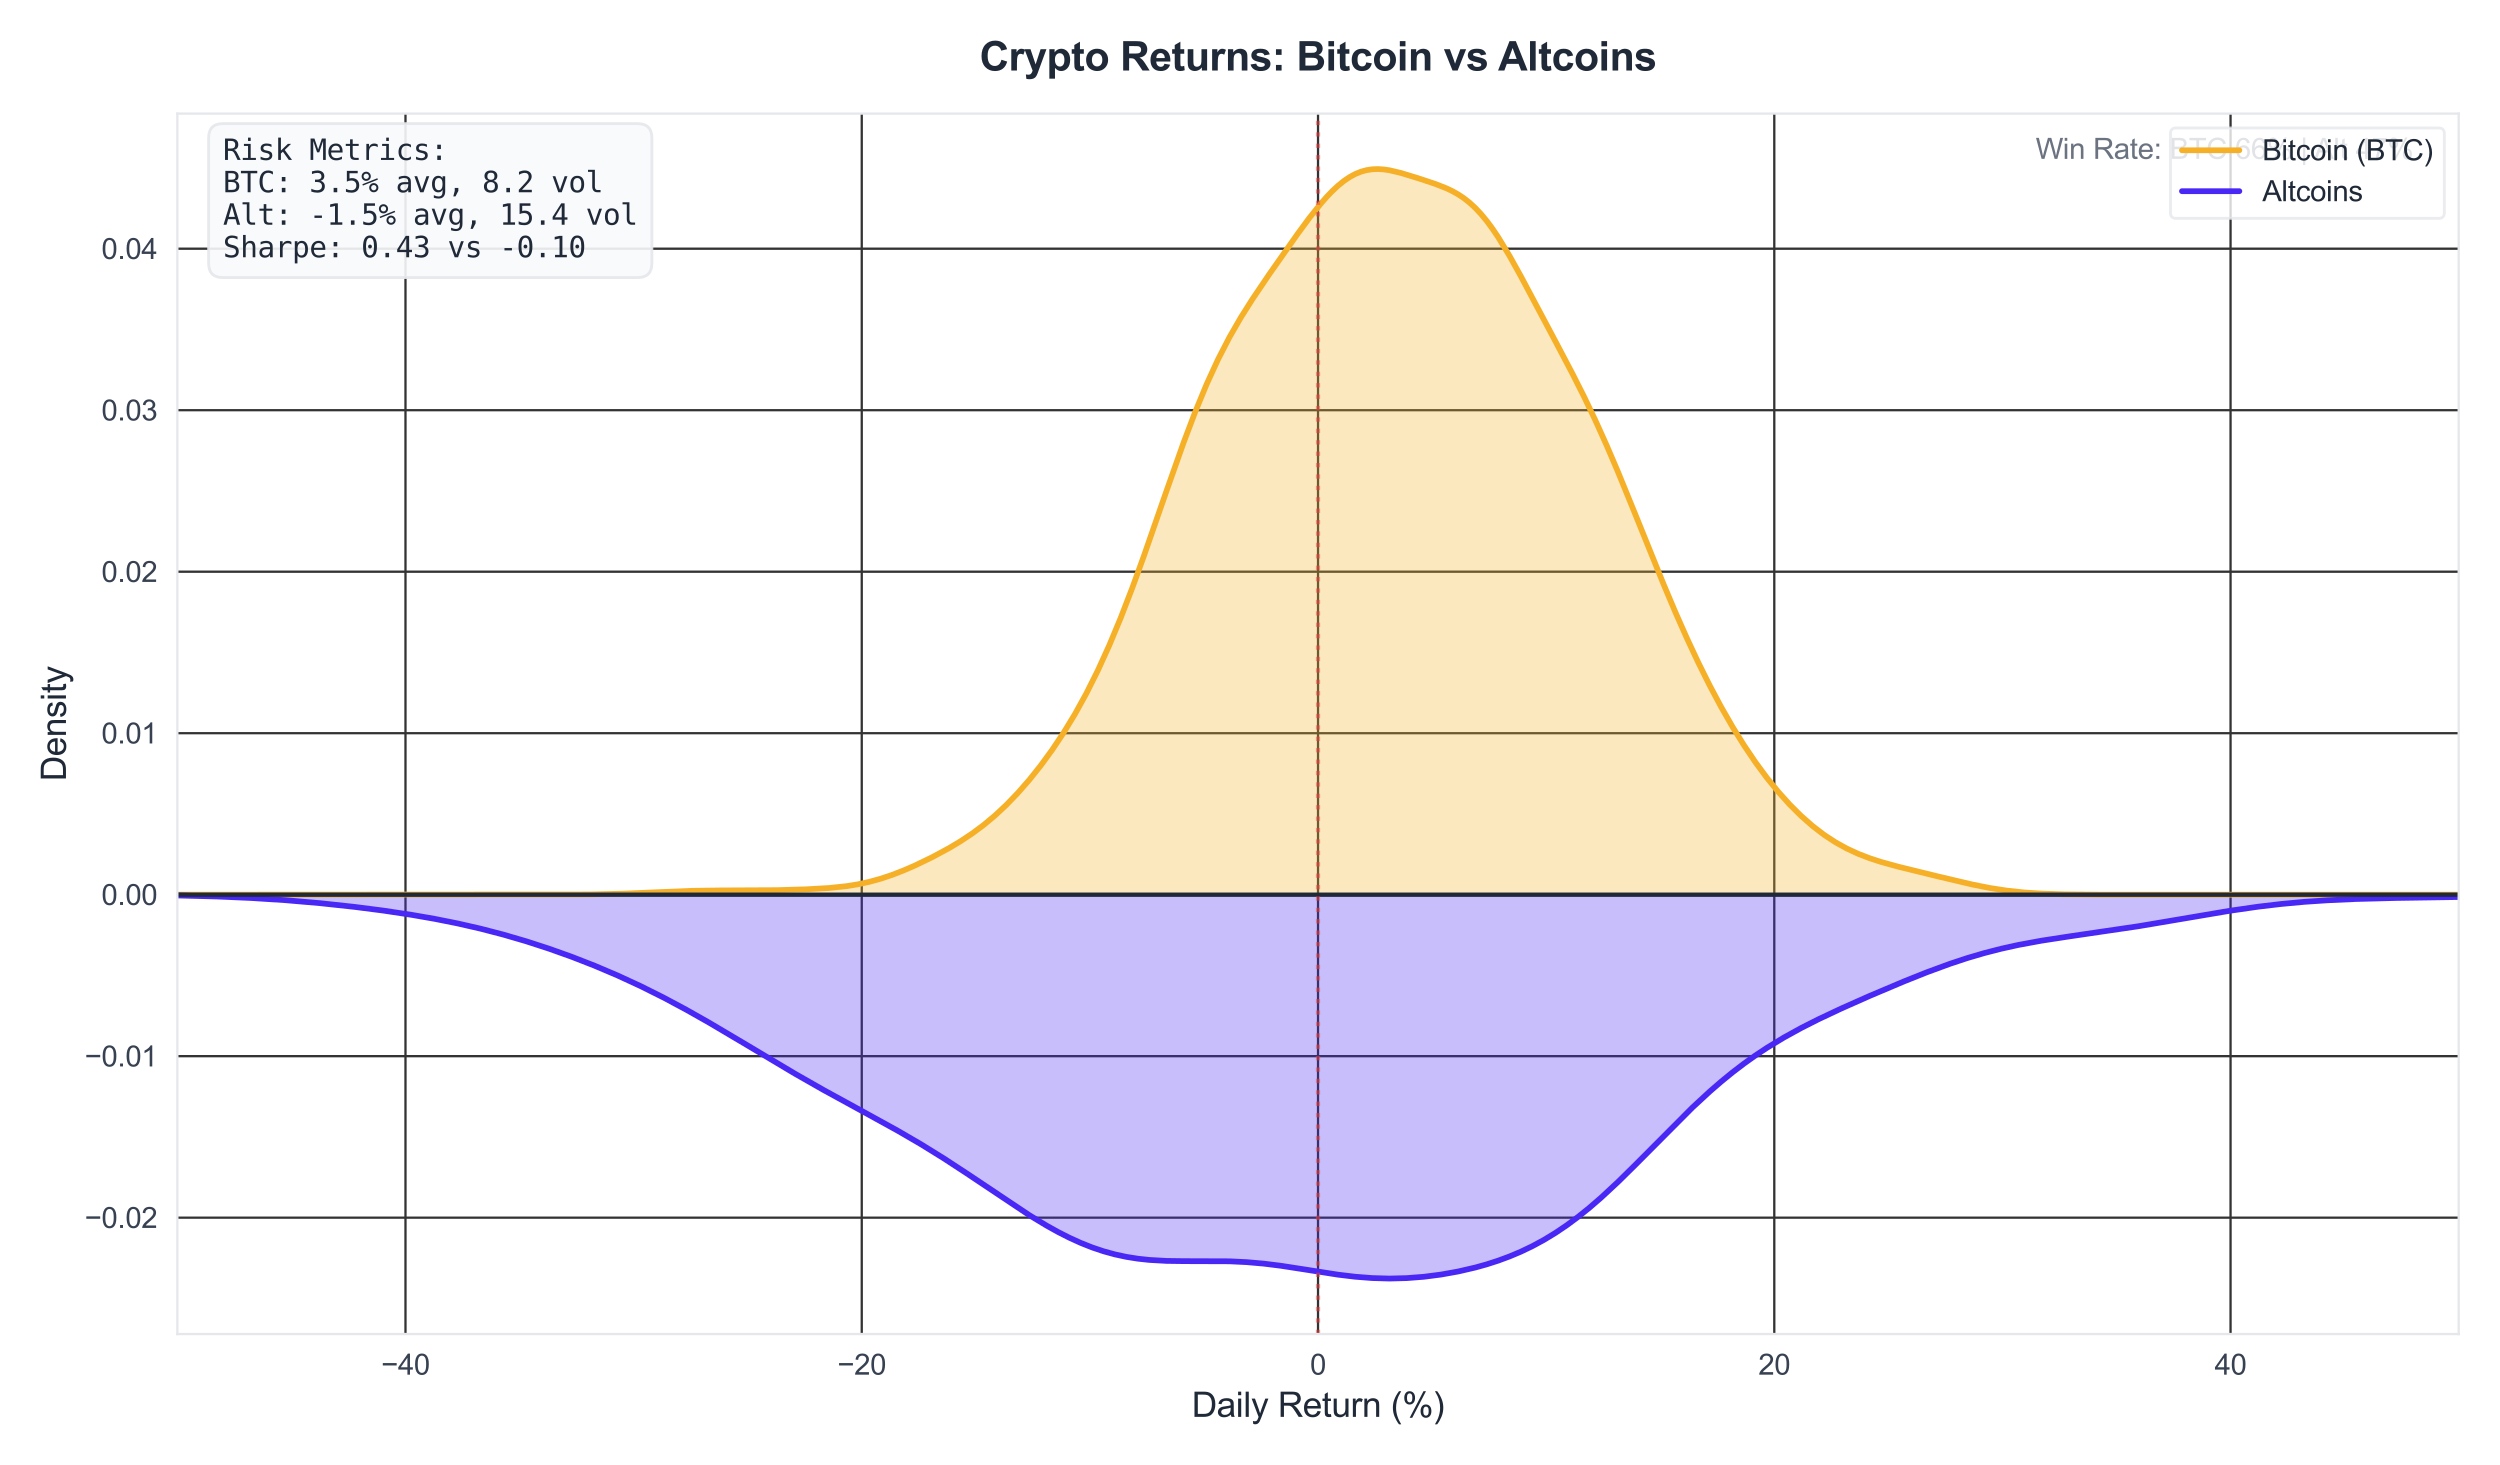<?xml version="1.0" encoding="utf-8" standalone="no"?>
<!DOCTYPE svg PUBLIC "-//W3C//DTD SVG 1.1//EN"
  "http://www.w3.org/Graphics/SVG/1.1/DTD/svg11.dtd">
<svg xmlns:xlink="http://www.w3.org/1999/xlink" viewBox="0 0 871.38 510.782" xmlns="http://www.w3.org/2000/svg" version="1.1">
 <defs>
  <style type="text/css">*{stroke-linejoin: round; stroke-linecap: butt}</style>
 </defs>
 <g id="figure_1">
  <g id="patch_1">
   <path d="M -0 510.782 
L 871.38 510.782 
L 871.38 0 
L -0 0 
z
" style="fill: #ffffff"/>
  </g>
  <g id="axes_1">
   <g id="patch_2">
    <path d="M 61.817 464.975 
L 856.98 464.975 
L 856.98 39.592 
L 61.817 39.592 
z
" style="fill: #ffffff"/>
   </g>
   <g id="matplotlib.axis_1">
    <g id="xtick_1">
     <g id="line2d_1">
      <path d="M 141.333 464.975 
L 141.333 39.592 
" clip-path="url(#pd5d2f71461)" style="fill: none; stroke: #333333; stroke-width: 0.8; stroke-linecap: round"/>
     </g>
     <g id="text_1">
      <!-- −40 -->
      <g style="fill: #374151" transform="translate(132.852 479.133) scale(0.1 -0.1)">
       <defs>
        <path id="ArialMT-2212" d="M 3381 1997 
L 356 1997 
L 356 2522 
L 3381 2522 
L 3381 1997 
z
" transform="scale(0.016)"/>
        <path id="ArialMT-34" d="M 2069 0 
L 2069 1097 
L 81 1097 
L 81 1613 
L 2172 4581 
L 2631 4581 
L 2631 1613 
L 3250 1613 
L 3250 1097 
L 2631 1097 
L 2631 0 
L 2069 0 
z
M 2069 1613 
L 2069 3678 
L 634 1613 
L 2069 1613 
z
" transform="scale(0.016)"/>
        <path id="ArialMT-30" d="M 266 2259 
Q 266 3072 433 3567 
Q 600 4063 929 4331 
Q 1259 4600 1759 4600 
Q 2128 4600 2406 4451 
Q 2684 4303 2865 4023 
Q 3047 3744 3150 3342 
Q 3253 2941 3253 2259 
Q 3253 1453 3087 958 
Q 2922 463 2592 192 
Q 2263 -78 1759 -78 
Q 1097 -78 719 397 
Q 266 969 266 2259 
z
M 844 2259 
Q 844 1131 1108 757 
Q 1372 384 1759 384 
Q 2147 384 2411 759 
Q 2675 1134 2675 2259 
Q 2675 3391 2411 3762 
Q 2147 4134 1753 4134 
Q 1366 4134 1134 3806 
Q 844 3388 844 2259 
z
" transform="scale(0.016)"/>
       </defs>
       <use xlink:href="#ArialMT-2212"/>
       <use xlink:href="#ArialMT-34" transform="translate(58.398 0)"/>
       <use xlink:href="#ArialMT-30" transform="translate(114.014 0)"/>
      </g>
     </g>
    </g>
    <g id="xtick_2">
     <g id="line2d_2">
      <path d="M 300.366 464.975 
L 300.366 39.592 
" clip-path="url(#pd5d2f71461)" style="fill: none; stroke: #333333; stroke-width: 0.8; stroke-linecap: round"/>
     </g>
     <g id="text_2">
      <!-- −20 -->
      <g style="fill: #374151" transform="translate(291.884 479.133) scale(0.1 -0.1)">
       <defs>
        <path id="ArialMT-32" d="M 3222 541 
L 3222 0 
L 194 0 
Q 188 203 259 391 
Q 375 700 629 1000 
Q 884 1300 1366 1694 
Q 2113 2306 2375 2664 
Q 2638 3022 2638 3341 
Q 2638 3675 2398 3904 
Q 2159 4134 1775 4134 
Q 1369 4134 1125 3890 
Q 881 3647 878 3216 
L 300 3275 
Q 359 3922 746 4261 
Q 1134 4600 1788 4600 
Q 2447 4600 2831 4234 
Q 3216 3869 3216 3328 
Q 3216 3053 3103 2787 
Q 2991 2522 2730 2228 
Q 2469 1934 1863 1422 
Q 1356 997 1212 845 
Q 1069 694 975 541 
L 3222 541 
z
" transform="scale(0.016)"/>
       </defs>
       <use xlink:href="#ArialMT-2212"/>
       <use xlink:href="#ArialMT-32" transform="translate(58.398 0)"/>
       <use xlink:href="#ArialMT-30" transform="translate(114.014 0)"/>
      </g>
     </g>
    </g>
    <g id="xtick_3">
     <g id="line2d_3">
      <path d="M 459.398 464.975 
L 459.398 39.592 
" clip-path="url(#pd5d2f71461)" style="fill: none; stroke: #333333; stroke-width: 0.8; stroke-linecap: round"/>
     </g>
     <g id="text_3">
      <!-- 0 -->
      <g style="fill: #374151" transform="translate(456.618 479.133) scale(0.1 -0.1)">
       <use xlink:href="#ArialMT-30"/>
      </g>
     </g>
    </g>
    <g id="xtick_4">
     <g id="line2d_4">
      <path d="M 618.431 464.975 
L 618.431 39.592 
" clip-path="url(#pd5d2f71461)" style="fill: none; stroke: #333333; stroke-width: 0.8; stroke-linecap: round"/>
     </g>
     <g id="text_4">
      <!-- 20 -->
      <g style="fill: #374151" transform="translate(612.87 479.133) scale(0.1 -0.1)">
       <use xlink:href="#ArialMT-32"/>
       <use xlink:href="#ArialMT-30" transform="translate(55.615 0)"/>
      </g>
     </g>
    </g>
    <g id="xtick_5">
     <g id="line2d_5">
      <path d="M 777.464 464.975 
L 777.464 39.592 
" clip-path="url(#pd5d2f71461)" style="fill: none; stroke: #333333; stroke-width: 0.8; stroke-linecap: round"/>
     </g>
     <g id="text_5">
      <!-- 40 -->
      <g style="fill: #374151" transform="translate(771.903 479.133) scale(0.1 -0.1)">
       <use xlink:href="#ArialMT-34"/>
       <use xlink:href="#ArialMT-30" transform="translate(55.615 0)"/>
      </g>
     </g>
    </g>
    <g id="text_6">
     <!-- Daily Return (%) -->
     <g style="fill: #1f2937" transform="translate(415.39 493.856) scale(0.12 -0.12)">
      <defs>
       <path id="ArialMT-44" d="M 494 0 
L 494 4581 
L 2072 4581 
Q 2606 4581 2888 4516 
Q 3281 4425 3559 4188 
Q 3922 3881 4101 3404 
Q 4281 2928 4281 2316 
Q 4281 1794 4159 1391 
Q 4038 988 3847 723 
Q 3656 459 3429 307 
Q 3203 156 2883 78 
Q 2563 0 2147 0 
L 494 0 
z
M 1100 541 
L 2078 541 
Q 2531 541 2789 625 
Q 3047 709 3200 863 
Q 3416 1078 3536 1442 
Q 3656 1806 3656 2325 
Q 3656 3044 3420 3430 
Q 3184 3816 2847 3947 
Q 2603 4041 2063 4041 
L 1100 4041 
L 1100 541 
z
" transform="scale(0.016)"/>
       <path id="ArialMT-61" d="M 2588 409 
Q 2275 144 1986 34 
Q 1697 -75 1366 -75 
Q 819 -75 525 192 
Q 231 459 231 875 
Q 231 1119 342 1320 
Q 453 1522 633 1644 
Q 813 1766 1038 1828 
Q 1203 1872 1538 1913 
Q 2219 1994 2541 2106 
Q 2544 2222 2544 2253 
Q 2544 2597 2384 2738 
Q 2169 2928 1744 2928 
Q 1347 2928 1158 2789 
Q 969 2650 878 2297 
L 328 2372 
Q 403 2725 575 2942 
Q 747 3159 1072 3276 
Q 1397 3394 1825 3394 
Q 2250 3394 2515 3294 
Q 2781 3194 2906 3042 
Q 3031 2891 3081 2659 
Q 3109 2516 3109 2141 
L 3109 1391 
Q 3109 606 3145 398 
Q 3181 191 3288 0 
L 2700 0 
Q 2613 175 2588 409 
z
M 2541 1666 
Q 2234 1541 1622 1453 
Q 1275 1403 1131 1340 
Q 988 1278 909 1158 
Q 831 1038 831 891 
Q 831 666 1001 516 
Q 1172 366 1500 366 
Q 1825 366 2078 508 
Q 2331 650 2450 897 
Q 2541 1088 2541 1459 
L 2541 1666 
z
" transform="scale(0.016)"/>
       <path id="ArialMT-69" d="M 425 3934 
L 425 4581 
L 988 4581 
L 988 3934 
L 425 3934 
z
M 425 0 
L 425 3319 
L 988 3319 
L 988 0 
L 425 0 
z
" transform="scale(0.016)"/>
       <path id="ArialMT-6c" d="M 409 0 
L 409 4581 
L 972 4581 
L 972 0 
L 409 0 
z
" transform="scale(0.016)"/>
       <path id="ArialMT-79" d="M 397 -1278 
L 334 -750 
Q 519 -800 656 -800 
Q 844 -800 956 -737 
Q 1069 -675 1141 -563 
Q 1194 -478 1313 -144 
Q 1328 -97 1363 -6 
L 103 3319 
L 709 3319 
L 1400 1397 
Q 1534 1031 1641 628 
Q 1738 1016 1872 1384 
L 2581 3319 
L 3144 3319 
L 1881 -56 
Q 1678 -603 1566 -809 
Q 1416 -1088 1222 -1217 
Q 1028 -1347 759 -1347 
Q 597 -1347 397 -1278 
z
" transform="scale(0.016)"/>
       <path id="ArialMT-20" transform="scale(0.016)"/>
       <path id="ArialMT-52" d="M 503 0 
L 503 4581 
L 2534 4581 
Q 3147 4581 3465 4457 
Q 3784 4334 3975 4021 
Q 4166 3709 4166 3331 
Q 4166 2844 3850 2509 
Q 3534 2175 2875 2084 
Q 3116 1969 3241 1856 
Q 3506 1613 3744 1247 
L 4541 0 
L 3778 0 
L 3172 953 
Q 2906 1366 2734 1584 
Q 2563 1803 2427 1890 
Q 2291 1978 2150 2013 
Q 2047 2034 1813 2034 
L 1109 2034 
L 1109 0 
L 503 0 
z
M 1109 2559 
L 2413 2559 
Q 2828 2559 3062 2645 
Q 3297 2731 3419 2920 
Q 3541 3109 3541 3331 
Q 3541 3656 3305 3865 
Q 3069 4075 2559 4075 
L 1109 4075 
L 1109 2559 
z
" transform="scale(0.016)"/>
       <path id="ArialMT-65" d="M 2694 1069 
L 3275 997 
Q 3138 488 2766 206 
Q 2394 -75 1816 -75 
Q 1088 -75 661 373 
Q 234 822 234 1631 
Q 234 2469 665 2931 
Q 1097 3394 1784 3394 
Q 2450 3394 2872 2941 
Q 3294 2488 3294 1666 
Q 3294 1616 3291 1516 
L 816 1516 
Q 847 969 1125 678 
Q 1403 388 1819 388 
Q 2128 388 2347 550 
Q 2566 713 2694 1069 
z
M 847 1978 
L 2700 1978 
Q 2663 2397 2488 2606 
Q 2219 2931 1791 2931 
Q 1403 2931 1139 2672 
Q 875 2413 847 1978 
z
" transform="scale(0.016)"/>
       <path id="ArialMT-74" d="M 1650 503 
L 1731 6 
Q 1494 -44 1306 -44 
Q 1000 -44 831 53 
Q 663 150 594 308 
Q 525 466 525 972 
L 525 2881 
L 113 2881 
L 113 3319 
L 525 3319 
L 525 4141 
L 1084 4478 
L 1084 3319 
L 1650 3319 
L 1650 2881 
L 1084 2881 
L 1084 941 
Q 1084 700 1114 631 
Q 1144 563 1211 522 
Q 1278 481 1403 481 
Q 1497 481 1650 503 
z
" transform="scale(0.016)"/>
       <path id="ArialMT-75" d="M 2597 0 
L 2597 488 
Q 2209 -75 1544 -75 
Q 1250 -75 995 37 
Q 741 150 617 320 
Q 494 491 444 738 
Q 409 903 409 1263 
L 409 3319 
L 972 3319 
L 972 1478 
Q 972 1038 1006 884 
Q 1059 663 1231 536 
Q 1403 409 1656 409 
Q 1909 409 2131 539 
Q 2353 669 2445 892 
Q 2538 1116 2538 1541 
L 2538 3319 
L 3100 3319 
L 3100 0 
L 2597 0 
z
" transform="scale(0.016)"/>
       <path id="ArialMT-72" d="M 416 0 
L 416 3319 
L 922 3319 
L 922 2816 
Q 1116 3169 1280 3281 
Q 1444 3394 1641 3394 
Q 1925 3394 2219 3213 
L 2025 2691 
Q 1819 2813 1613 2813 
Q 1428 2813 1281 2702 
Q 1134 2591 1072 2394 
Q 978 2094 978 1738 
L 978 0 
L 416 0 
z
" transform="scale(0.016)"/>
       <path id="ArialMT-6e" d="M 422 0 
L 422 3319 
L 928 3319 
L 928 2847 
Q 1294 3394 1984 3394 
Q 2284 3394 2536 3286 
Q 2788 3178 2913 3003 
Q 3038 2828 3088 2588 
Q 3119 2431 3119 2041 
L 3119 0 
L 2556 0 
L 2556 2019 
Q 2556 2363 2490 2533 
Q 2425 2703 2258 2804 
Q 2091 2906 1866 2906 
Q 1506 2906 1245 2678 
Q 984 2450 984 1813 
L 984 0 
L 422 0 
z
" transform="scale(0.016)"/>
       <path id="ArialMT-28" d="M 1497 -1347 
Q 1031 -759 709 28 
Q 388 816 388 1659 
Q 388 2403 628 3084 
Q 909 3875 1497 4659 
L 1900 4659 
Q 1522 4009 1400 3731 
Q 1209 3300 1100 2831 
Q 966 2247 966 1656 
Q 966 153 1900 -1347 
L 1497 -1347 
z
" transform="scale(0.016)"/>
       <path id="ArialMT-25" d="M 372 3481 
Q 372 3972 619 4315 
Q 866 4659 1334 4659 
Q 1766 4659 2048 4351 
Q 2331 4044 2331 3447 
Q 2331 2866 2045 2552 
Q 1759 2238 1341 2238 
Q 925 2238 648 2547 
Q 372 2856 372 3481 
z
M 1350 4272 
Q 1141 4272 1002 4090 
Q 863 3909 863 3425 
Q 863 2984 1003 2804 
Q 1144 2625 1350 2625 
Q 1563 2625 1702 2806 
Q 1841 2988 1841 3469 
Q 1841 3913 1700 4092 
Q 1559 4272 1350 4272 
z
M 1353 -169 
L 3859 4659 
L 4316 4659 
L 1819 -169 
L 1353 -169 
z
M 3334 1075 
Q 3334 1569 3581 1911 
Q 3828 2253 4300 2253 
Q 4731 2253 5014 1945 
Q 5297 1638 5297 1041 
Q 5297 459 5011 145 
Q 4725 -169 4303 -169 
Q 3888 -169 3611 142 
Q 3334 453 3334 1075 
z
M 4316 1866 
Q 4103 1866 3964 1684 
Q 3825 1503 3825 1019 
Q 3825 581 3965 400 
Q 4106 219 4313 219 
Q 4528 219 4667 400 
Q 4806 581 4806 1063 
Q 4806 1506 4665 1686 
Q 4525 1866 4316 1866 
z
" transform="scale(0.016)"/>
       <path id="ArialMT-29" d="M 791 -1347 
L 388 -1347 
Q 1322 153 1322 1656 
Q 1322 2244 1188 2822 
Q 1081 3291 891 3722 
Q 769 4003 388 4659 
L 791 4659 
Q 1378 3875 1659 3084 
Q 1900 2403 1900 1659 
Q 1900 816 1576 28 
Q 1253 -759 791 -1347 
z
" transform="scale(0.016)"/>
      </defs>
      <use xlink:href="#ArialMT-44"/>
      <use xlink:href="#ArialMT-61" transform="translate(72.217 0)"/>
      <use xlink:href="#ArialMT-69" transform="translate(127.832 0)"/>
      <use xlink:href="#ArialMT-6c" transform="translate(150.049 0)"/>
      <use xlink:href="#ArialMT-79" transform="translate(172.266 0)"/>
      <use xlink:href="#ArialMT-20" transform="translate(222.266 0)"/>
      <use xlink:href="#ArialMT-52" transform="translate(250.049 0)"/>
      <use xlink:href="#ArialMT-65" transform="translate(322.266 0)"/>
      <use xlink:href="#ArialMT-74" transform="translate(377.881 0)"/>
      <use xlink:href="#ArialMT-75" transform="translate(405.664 0)"/>
      <use xlink:href="#ArialMT-72" transform="translate(461.279 0)"/>
      <use xlink:href="#ArialMT-6e" transform="translate(494.58 0)"/>
      <use xlink:href="#ArialMT-20" transform="translate(550.195 0)"/>
      <use xlink:href="#ArialMT-28" transform="translate(577.979 0)"/>
      <use xlink:href="#ArialMT-25" transform="translate(611.279 0)"/>
      <use xlink:href="#ArialMT-29" transform="translate(700.195 0)"/>
     </g>
    </g>
   </g>
   <g id="matplotlib.axis_2">
    <g id="ytick_1">
     <g id="line2d_6">
      <path d="M 61.817 424.423 
L 856.98 424.423 
" clip-path="url(#pd5d2f71461)" style="fill: none; stroke: #333333; stroke-width: 0.8; stroke-linecap: round"/>
     </g>
     <g id="text_7">
      <!-- −0.02 -->
      <g style="fill: #374151" transform="translate(29.515 428.002) scale(0.1 -0.1)">
       <defs>
        <path id="ArialMT-2e" d="M 581 0 
L 581 641 
L 1222 641 
L 1222 0 
L 581 0 
z
" transform="scale(0.016)"/>
       </defs>
       <use xlink:href="#ArialMT-2212"/>
       <use xlink:href="#ArialMT-30" transform="translate(58.398 0)"/>
       <use xlink:href="#ArialMT-2e" transform="translate(114.014 0)"/>
       <use xlink:href="#ArialMT-30" transform="translate(141.797 0)"/>
       <use xlink:href="#ArialMT-32" transform="translate(197.412 0)"/>
      </g>
     </g>
    </g>
    <g id="ytick_2">
     <g id="line2d_7">
      <path d="M 61.817 368.133 
L 856.98 368.133 
" clip-path="url(#pd5d2f71461)" style="fill: none; stroke: #333333; stroke-width: 0.8; stroke-linecap: round"/>
     </g>
     <g id="text_8">
      <!-- −0.01 -->
      <g style="fill: #374151" transform="translate(29.515 371.712) scale(0.1 -0.1)">
       <defs>
        <path id="ArialMT-31" d="M 2384 0 
L 1822 0 
L 1822 3584 
Q 1619 3391 1289 3197 
Q 959 3003 697 2906 
L 697 3450 
Q 1169 3672 1522 3987 
Q 1875 4303 2022 4600 
L 2384 4600 
L 2384 0 
z
" transform="scale(0.016)"/>
       </defs>
       <use xlink:href="#ArialMT-2212"/>
       <use xlink:href="#ArialMT-30" transform="translate(58.398 0)"/>
       <use xlink:href="#ArialMT-2e" transform="translate(114.014 0)"/>
       <use xlink:href="#ArialMT-30" transform="translate(141.797 0)"/>
       <use xlink:href="#ArialMT-31" transform="translate(197.412 0)"/>
      </g>
     </g>
    </g>
    <g id="ytick_3">
     <g id="line2d_8">
      <path d="M 61.817 311.844 
L 856.98 311.844 
" clip-path="url(#pd5d2f71461)" style="fill: none; stroke: #333333; stroke-width: 0.8; stroke-linecap: round"/>
     </g>
     <g id="text_9">
      <!-- 0.00 -->
      <g style="fill: #374151" transform="translate(35.356 315.423) scale(0.1 -0.1)">
       <use xlink:href="#ArialMT-30"/>
       <use xlink:href="#ArialMT-2e" transform="translate(55.615 0)"/>
       <use xlink:href="#ArialMT-30" transform="translate(83.398 0)"/>
       <use xlink:href="#ArialMT-30" transform="translate(139.014 0)"/>
      </g>
     </g>
    </g>
    <g id="ytick_4">
     <g id="line2d_9">
      <path d="M 61.817 255.554 
L 856.98 255.554 
" clip-path="url(#pd5d2f71461)" style="fill: none; stroke: #333333; stroke-width: 0.8; stroke-linecap: round"/>
     </g>
     <g id="text_10">
      <!-- 0.01 -->
      <g style="fill: #374151" transform="translate(35.356 259.133) scale(0.1 -0.1)">
       <use xlink:href="#ArialMT-30"/>
       <use xlink:href="#ArialMT-2e" transform="translate(55.615 0)"/>
       <use xlink:href="#ArialMT-30" transform="translate(83.398 0)"/>
       <use xlink:href="#ArialMT-31" transform="translate(139.014 0)"/>
      </g>
     </g>
    </g>
    <g id="ytick_5">
     <g id="line2d_10">
      <path d="M 61.817 199.264 
L 856.98 199.264 
" clip-path="url(#pd5d2f71461)" style="fill: none; stroke: #333333; stroke-width: 0.8; stroke-linecap: round"/>
     </g>
     <g id="text_11">
      <!-- 0.02 -->
      <g style="fill: #374151" transform="translate(35.356 202.843) scale(0.1 -0.1)">
       <use xlink:href="#ArialMT-30"/>
       <use xlink:href="#ArialMT-2e" transform="translate(55.615 0)"/>
       <use xlink:href="#ArialMT-30" transform="translate(83.398 0)"/>
       <use xlink:href="#ArialMT-32" transform="translate(139.014 0)"/>
      </g>
     </g>
    </g>
    <g id="ytick_6">
     <g id="line2d_11">
      <path d="M 61.817 142.975 
L 856.98 142.975 
" clip-path="url(#pd5d2f71461)" style="fill: none; stroke: #333333; stroke-width: 0.8; stroke-linecap: round"/>
     </g>
     <g id="text_12">
      <!-- 0.03 -->
      <g style="fill: #374151" transform="translate(35.356 146.553) scale(0.1 -0.1)">
       <defs>
        <path id="ArialMT-33" d="M 269 1209 
L 831 1284 
Q 928 806 1161 595 
Q 1394 384 1728 384 
Q 2125 384 2398 659 
Q 2672 934 2672 1341 
Q 2672 1728 2419 1979 
Q 2166 2231 1775 2231 
Q 1616 2231 1378 2169 
L 1441 2663 
Q 1497 2656 1531 2656 
Q 1891 2656 2178 2843 
Q 2466 3031 2466 3422 
Q 2466 3731 2256 3934 
Q 2047 4138 1716 4138 
Q 1388 4138 1169 3931 
Q 950 3725 888 3313 
L 325 3413 
Q 428 3978 793 4289 
Q 1159 4600 1703 4600 
Q 2078 4600 2393 4439 
Q 2709 4278 2876 4000 
Q 3044 3722 3044 3409 
Q 3044 3113 2884 2869 
Q 2725 2625 2413 2481 
Q 2819 2388 3044 2092 
Q 3269 1797 3269 1353 
Q 3269 753 2831 336 
Q 2394 -81 1725 -81 
Q 1122 -81 723 278 
Q 325 638 269 1209 
z
" transform="scale(0.016)"/>
       </defs>
       <use xlink:href="#ArialMT-30"/>
       <use xlink:href="#ArialMT-2e" transform="translate(55.615 0)"/>
       <use xlink:href="#ArialMT-30" transform="translate(83.398 0)"/>
       <use xlink:href="#ArialMT-33" transform="translate(139.014 0)"/>
      </g>
     </g>
    </g>
    <g id="ytick_7">
     <g id="line2d_12">
      <path d="M 61.817 86.685 
L 856.98 86.685 
" clip-path="url(#pd5d2f71461)" style="fill: none; stroke: #333333; stroke-width: 0.8; stroke-linecap: round"/>
     </g>
     <g id="text_13">
      <!-- 0.04 -->
      <g style="fill: #374151" transform="translate(35.356 90.264) scale(0.1 -0.1)">
       <use xlink:href="#ArialMT-30"/>
       <use xlink:href="#ArialMT-2e" transform="translate(55.615 0)"/>
       <use xlink:href="#ArialMT-30" transform="translate(83.398 0)"/>
       <use xlink:href="#ArialMT-34" transform="translate(139.014 0)"/>
      </g>
     </g>
    </g>
    <g id="text_14">
     <!-- Density -->
     <g style="fill: #1f2937" transform="translate(22.989 272.29) rotate(-90) scale(0.12 -0.12)">
      <defs>
       <path id="ArialMT-73" d="M 197 991 
L 753 1078 
Q 800 744 1014 566 
Q 1228 388 1613 388 
Q 2000 388 2187 545 
Q 2375 703 2375 916 
Q 2375 1106 2209 1216 
Q 2094 1291 1634 1406 
Q 1016 1563 777 1677 
Q 538 1791 414 1992 
Q 291 2194 291 2438 
Q 291 2659 392 2848 
Q 494 3038 669 3163 
Q 800 3259 1026 3326 
Q 1253 3394 1513 3394 
Q 1903 3394 2198 3281 
Q 2494 3169 2634 2976 
Q 2775 2784 2828 2463 
L 2278 2388 
Q 2241 2644 2061 2787 
Q 1881 2931 1553 2931 
Q 1166 2931 1000 2803 
Q 834 2675 834 2503 
Q 834 2394 903 2306 
Q 972 2216 1119 2156 
Q 1203 2125 1616 2013 
Q 2213 1853 2448 1751 
Q 2684 1650 2818 1456 
Q 2953 1263 2953 975 
Q 2953 694 2789 445 
Q 2625 197 2315 61 
Q 2006 -75 1616 -75 
Q 969 -75 630 194 
Q 291 463 197 991 
z
" transform="scale(0.016)"/>
      </defs>
      <use xlink:href="#ArialMT-44"/>
      <use xlink:href="#ArialMT-65" transform="translate(72.217 0)"/>
      <use xlink:href="#ArialMT-6e" transform="translate(127.832 0)"/>
      <use xlink:href="#ArialMT-73" transform="translate(183.447 0)"/>
      <use xlink:href="#ArialMT-69" transform="translate(233.447 0)"/>
      <use xlink:href="#ArialMT-74" transform="translate(255.664 0)"/>
      <use xlink:href="#ArialMT-79" transform="translate(283.447 0)"/>
     </g>
    </g>
   </g>
   <g id="FillBetweenPolyCollection_1">
    <defs>
     <path id="m5bfcbd007d" d="M 61.817 -198.938 
L 61.817 -198.938 
L 63.809 -198.938 
L 65.802 -198.938 
L 67.795 -198.938 
L 69.788 -198.938 
L 71.781 -198.938 
L 73.774 -198.938 
L 75.767 -198.938 
L 77.76 -198.938 
L 79.753 -198.938 
L 81.745 -198.938 
L 83.738 -198.938 
L 85.731 -198.938 
L 87.724 -198.938 
L 89.717 -198.938 
L 91.71 -198.938 
L 93.703 -198.938 
L 95.696 -198.938 
L 97.689 -198.938 
L 99.682 -198.938 
L 101.674 -198.938 
L 103.667 -198.938 
L 105.66 -198.938 
L 107.653 -198.938 
L 109.646 -198.938 
L 111.639 -198.938 
L 113.632 -198.938 
L 115.625 -198.938 
L 117.618 -198.938 
L 119.61 -198.938 
L 121.603 -198.938 
L 123.596 -198.938 
L 125.589 -198.938 
L 127.582 -198.938 
L 129.575 -198.938 
L 131.568 -198.938 
L 133.561 -198.938 
L 135.554 -198.938 
L 137.546 -198.938 
L 139.539 -198.938 
L 141.532 -198.938 
L 143.525 -198.938 
L 145.518 -198.938 
L 147.511 -198.938 
L 149.504 -198.938 
L 151.497 -198.938 
L 153.49 -198.938 
L 155.482 -198.938 
L 157.475 -198.938 
L 159.468 -198.938 
L 161.461 -198.938 
L 163.454 -198.938 
L 165.447 -198.938 
L 167.44 -198.938 
L 169.433 -198.938 
L 171.426 -198.938 
L 173.418 -198.938 
L 175.411 -198.939 
L 177.404 -198.939 
L 179.397 -198.939 
L 181.39 -198.94 
L 183.383 -198.94 
L 185.376 -198.941 
L 187.369 -198.943 
L 189.362 -198.945 
L 191.355 -198.948 
L 193.347 -198.952 
L 195.34 -198.957 
L 197.333 -198.965 
L 199.326 -198.975 
L 201.319 -198.988 
L 203.312 -199.005 
L 205.305 -199.027 
L 207.298 -199.053 
L 209.291 -199.086 
L 211.283 -199.126 
L 213.276 -199.172 
L 215.269 -199.227 
L 217.262 -199.29 
L 219.255 -199.36 
L 221.248 -199.439 
L 223.241 -199.523 
L 225.234 -199.613 
L 227.227 -199.707 
L 229.219 -199.803 
L 231.212 -199.898 
L 233.205 -199.99 
L 235.198 -200.078 
L 237.191 -200.158 
L 239.184 -200.229 
L 241.177 -200.289 
L 243.17 -200.337 
L 245.163 -200.375 
L 247.155 -200.401 
L 249.148 -200.417 
L 251.141 -200.424 
L 253.134 -200.426 
L 255.127 -200.424 
L 257.12 -200.421 
L 259.113 -200.419 
L 261.106 -200.42 
L 263.099 -200.427 
L 265.092 -200.44 
L 267.084 -200.46 
L 269.077 -200.488 
L 271.07 -200.523 
L 273.063 -200.566 
L 275.056 -200.616 
L 277.049 -200.674 
L 279.042 -200.74 
L 281.035 -200.815 
L 283.028 -200.903 
L 285.02 -201.005 
L 287.013 -201.127 
L 289.006 -201.272 
L 290.999 -201.446 
L 292.992 -201.655 
L 294.985 -201.904 
L 296.978 -202.198 
L 298.971 -202.544 
L 300.964 -202.944 
L 302.956 -203.402 
L 304.949 -203.92 
L 306.942 -204.497 
L 308.935 -205.134 
L 310.928 -205.827 
L 312.921 -206.574 
L 314.914 -207.37 
L 316.907 -208.213 
L 318.9 -209.098 
L 320.892 -210.022 
L 322.885 -210.983 
L 324.878 -211.98 
L 326.871 -213.014 
L 328.864 -214.087 
L 330.857 -215.205 
L 332.85 -216.372 
L 334.843 -217.595 
L 336.836 -218.882 
L 338.828 -220.24 
L 340.821 -221.678 
L 342.814 -223.201 
L 344.807 -224.816 
L 346.8 -226.528 
L 348.793 -228.339 
L 350.786 -230.253 
L 352.779 -232.27 
L 354.772 -234.392 
L 356.765 -236.619 
L 358.757 -238.952 
L 360.75 -241.394 
L 362.743 -243.946 
L 364.736 -246.614 
L 366.729 -249.402 
L 368.722 -252.319 
L 370.715 -255.372 
L 372.708 -258.572 
L 374.701 -261.928 
L 376.693 -265.452 
L 378.686 -269.154 
L 380.679 -273.042 
L 382.672 -277.124 
L 384.665 -281.407 
L 386.658 -285.892 
L 388.651 -290.58 
L 390.644 -295.466 
L 392.637 -300.541 
L 394.629 -305.793 
L 396.622 -311.203 
L 398.615 -316.749 
L 400.608 -322.402 
L 402.601 -328.131 
L 404.594 -333.899 
L 406.587 -339.667 
L 408.58 -345.395 
L 410.573 -351.04 
L 412.565 -356.563 
L 414.558 -361.926 
L 416.551 -367.098 
L 418.544 -372.052 
L 420.537 -376.769 
L 422.53 -381.24 
L 424.523 -385.462 
L 426.516 -389.443 
L 428.509 -393.196 
L 430.502 -396.744 
L 432.494 -400.112 
L 434.487 -403.329 
L 436.48 -406.426 
L 438.473 -409.433 
L 440.466 -412.374 
L 442.459 -415.273 
L 444.452 -418.145 
L 446.445 -421 
L 448.438 -423.84 
L 450.43 -426.66 
L 452.423 -429.448 
L 454.416 -432.185 
L 456.409 -434.849 
L 458.402 -437.412 
L 460.395 -439.845 
L 462.388 -442.115 
L 464.381 -444.194 
L 466.374 -446.054 
L 468.366 -447.672 
L 470.359 -449.03 
L 472.352 -450.118 
L 474.345 -450.934 
L 476.338 -451.484 
L 478.331 -451.784 
L 480.324 -451.855 
L 482.317 -451.727 
L 484.31 -451.433 
L 486.302 -451.011 
L 488.295 -450.494 
L 490.288 -449.915 
L 492.281 -449.301 
L 494.274 -448.669 
L 496.267 -448.026 
L 498.26 -447.369 
L 500.253 -446.684 
L 502.246 -445.944 
L 504.238 -445.118 
L 506.231 -444.167 
L 508.224 -443.048 
L 510.217 -441.723 
L 512.21 -440.156 
L 514.203 -438.32 
L 516.196 -436.199 
L 518.189 -433.788 
L 520.182 -431.095 
L 522.175 -428.14 
L 524.167 -424.953 
L 526.16 -421.572 
L 528.153 -418.038 
L 530.146 -414.393 
L 532.139 -410.676 
L 534.132 -406.922 
L 536.125 -403.156 
L 538.118 -399.393 
L 540.111 -395.639 
L 542.103 -391.891 
L 544.096 -388.135 
L 546.089 -384.354 
L 548.082 -380.526 
L 550.075 -376.626 
L 552.068 -372.635 
L 554.061 -368.532 
L 556.054 -364.305 
L 558.047 -359.947 
L 560.039 -355.459 
L 562.032 -350.846 
L 564.025 -346.121 
L 566.018 -341.301 
L 568.011 -336.408 
L 570.004 -331.464 
L 571.997 -326.496 
L 573.99 -321.526 
L 575.983 -316.578 
L 577.975 -311.674 
L 579.968 -306.834 
L 581.961 -302.074 
L 583.954 -297.407 
L 585.947 -292.846 
L 587.94 -288.399 
L 589.933 -284.073 
L 591.926 -279.873 
L 593.919 -275.802 
L 595.912 -271.863 
L 597.904 -268.056 
L 599.897 -264.383 
L 601.89 -260.842 
L 603.883 -257.434 
L 605.876 -254.158 
L 607.869 -251.012 
L 609.862 -247.995 
L 611.855 -245.105 
L 613.848 -242.34 
L 615.84 -239.7 
L 617.833 -237.182 
L 619.826 -234.784 
L 621.819 -232.506 
L 623.812 -230.346 
L 625.805 -228.303 
L 627.798 -226.377 
L 629.791 -224.567 
L 631.784 -222.871 
L 633.776 -221.289 
L 635.769 -219.82 
L 637.762 -218.46 
L 639.755 -217.207 
L 641.748 -216.056 
L 643.741 -215.004 
L 645.734 -214.042 
L 647.727 -213.165 
L 649.72 -212.365 
L 651.712 -211.633 
L 653.705 -210.96 
L 655.698 -210.338 
L 657.691 -209.757 
L 659.684 -209.21 
L 661.677 -208.688 
L 663.67 -208.183 
L 665.663 -207.691 
L 667.656 -207.205 
L 669.649 -206.722 
L 671.641 -206.239 
L 673.634 -205.755 
L 675.627 -205.27 
L 677.62 -204.784 
L 679.613 -204.301 
L 681.606 -203.823 
L 683.599 -203.353 
L 685.592 -202.896 
L 687.585 -202.455 
L 689.577 -202.035 
L 691.57 -201.64 
L 693.563 -201.272 
L 695.556 -200.933 
L 697.549 -200.626 
L 699.542 -200.351 
L 701.535 -200.108 
L 703.528 -199.896 
L 705.521 -199.713 
L 707.513 -199.558 
L 709.506 -199.428 
L 711.499 -199.321 
L 713.492 -199.234 
L 715.485 -199.164 
L 717.478 -199.108 
L 719.471 -199.065 
L 721.464 -199.031 
L 723.457 -199.006 
L 725.449 -198.987 
L 727.442 -198.973 
L 729.435 -198.962 
L 731.428 -198.955 
L 733.421 -198.949 
L 735.414 -198.946 
L 737.407 -198.943 
L 739.4 -198.942 
L 741.393 -198.94 
L 743.385 -198.94 
L 745.378 -198.939 
L 747.371 -198.939 
L 749.364 -198.939 
L 751.357 -198.938 
L 753.35 -198.938 
L 755.343 -198.938 
L 757.336 -198.938 
L 759.329 -198.938 
L 761.322 -198.938 
L 763.314 -198.938 
L 765.307 -198.938 
L 767.3 -198.938 
L 769.293 -198.938 
L 771.286 -198.938 
L 773.279 -198.938 
L 775.272 -198.938 
L 777.265 -198.938 
L 779.258 -198.938 
L 781.25 -198.938 
L 783.243 -198.938 
L 785.236 -198.938 
L 787.229 -198.938 
L 789.222 -198.938 
L 791.215 -198.938 
L 793.208 -198.938 
L 795.201 -198.938 
L 797.194 -198.938 
L 799.186 -198.938 
L 801.179 -198.938 
L 803.172 -198.938 
L 805.165 -198.938 
L 807.158 -198.938 
L 809.151 -198.938 
L 811.144 -198.938 
L 813.137 -198.938 
L 815.13 -198.938 
L 817.122 -198.938 
L 819.115 -198.938 
L 821.108 -198.938 
L 823.101 -198.938 
L 825.094 -198.938 
L 827.087 -198.938 
L 829.08 -198.938 
L 831.073 -198.938 
L 833.066 -198.938 
L 835.059 -198.938 
L 837.051 -198.938 
L 839.044 -198.938 
L 841.037 -198.938 
L 843.03 -198.938 
L 845.023 -198.938 
L 847.016 -198.938 
L 849.009 -198.938 
L 851.002 -198.938 
L 852.995 -198.938 
L 854.987 -198.938 
L 856.98 -198.938 
L 856.98 -198.938 
L 856.98 -198.938 
L 854.987 -198.938 
L 852.995 -198.938 
L 851.002 -198.938 
L 849.009 -198.938 
L 847.016 -198.938 
L 845.023 -198.938 
L 843.03 -198.938 
L 841.037 -198.938 
L 839.044 -198.938 
L 837.051 -198.938 
L 835.059 -198.938 
L 833.066 -198.938 
L 831.073 -198.938 
L 829.08 -198.938 
L 827.087 -198.938 
L 825.094 -198.938 
L 823.101 -198.938 
L 821.108 -198.938 
L 819.115 -198.938 
L 817.122 -198.938 
L 815.13 -198.938 
L 813.137 -198.938 
L 811.144 -198.938 
L 809.151 -198.938 
L 807.158 -198.938 
L 805.165 -198.938 
L 803.172 -198.938 
L 801.179 -198.938 
L 799.186 -198.938 
L 797.194 -198.938 
L 795.201 -198.938 
L 793.208 -198.938 
L 791.215 -198.938 
L 789.222 -198.938 
L 787.229 -198.938 
L 785.236 -198.938 
L 783.243 -198.938 
L 781.25 -198.938 
L 779.258 -198.938 
L 777.265 -198.938 
L 775.272 -198.938 
L 773.279 -198.938 
L 771.286 -198.938 
L 769.293 -198.938 
L 767.3 -198.938 
L 765.307 -198.938 
L 763.314 -198.938 
L 761.322 -198.938 
L 759.329 -198.938 
L 757.336 -198.938 
L 755.343 -198.938 
L 753.35 -198.938 
L 751.357 -198.938 
L 749.364 -198.938 
L 747.371 -198.938 
L 745.378 -198.938 
L 743.385 -198.938 
L 741.393 -198.938 
L 739.4 -198.938 
L 737.407 -198.938 
L 735.414 -198.938 
L 733.421 -198.938 
L 731.428 -198.938 
L 729.435 -198.938 
L 727.442 -198.938 
L 725.449 -198.938 
L 723.457 -198.938 
L 721.464 -198.938 
L 719.471 -198.938 
L 717.478 -198.938 
L 715.485 -198.938 
L 713.492 -198.938 
L 711.499 -198.938 
L 709.506 -198.938 
L 707.513 -198.938 
L 705.521 -198.938 
L 703.528 -198.938 
L 701.535 -198.938 
L 699.542 -198.938 
L 697.549 -198.938 
L 695.556 -198.938 
L 693.563 -198.938 
L 691.57 -198.938 
L 689.577 -198.938 
L 687.585 -198.938 
L 685.592 -198.938 
L 683.599 -198.938 
L 681.606 -198.938 
L 679.613 -198.938 
L 677.62 -198.938 
L 675.627 -198.938 
L 673.634 -198.938 
L 671.641 -198.938 
L 669.649 -198.938 
L 667.656 -198.938 
L 665.663 -198.938 
L 663.67 -198.938 
L 661.677 -198.938 
L 659.684 -198.938 
L 657.691 -198.938 
L 655.698 -198.938 
L 653.705 -198.938 
L 651.712 -198.938 
L 649.72 -198.938 
L 647.727 -198.938 
L 645.734 -198.938 
L 643.741 -198.938 
L 641.748 -198.938 
L 639.755 -198.938 
L 637.762 -198.938 
L 635.769 -198.938 
L 633.776 -198.938 
L 631.784 -198.938 
L 629.791 -198.938 
L 627.798 -198.938 
L 625.805 -198.938 
L 623.812 -198.938 
L 621.819 -198.938 
L 619.826 -198.938 
L 617.833 -198.938 
L 615.84 -198.938 
L 613.848 -198.938 
L 611.855 -198.938 
L 609.862 -198.938 
L 607.869 -198.938 
L 605.876 -198.938 
L 603.883 -198.938 
L 601.89 -198.938 
L 599.897 -198.938 
L 597.904 -198.938 
L 595.912 -198.938 
L 593.919 -198.938 
L 591.926 -198.938 
L 589.933 -198.938 
L 587.94 -198.938 
L 585.947 -198.938 
L 583.954 -198.938 
L 581.961 -198.938 
L 579.968 -198.938 
L 577.975 -198.938 
L 575.983 -198.938 
L 573.99 -198.938 
L 571.997 -198.938 
L 570.004 -198.938 
L 568.011 -198.938 
L 566.018 -198.938 
L 564.025 -198.938 
L 562.032 -198.938 
L 560.039 -198.938 
L 558.047 -198.938 
L 556.054 -198.938 
L 554.061 -198.938 
L 552.068 -198.938 
L 550.075 -198.938 
L 548.082 -198.938 
L 546.089 -198.938 
L 544.096 -198.938 
L 542.103 -198.938 
L 540.111 -198.938 
L 538.118 -198.938 
L 536.125 -198.938 
L 534.132 -198.938 
L 532.139 -198.938 
L 530.146 -198.938 
L 528.153 -198.938 
L 526.16 -198.938 
L 524.167 -198.938 
L 522.175 -198.938 
L 520.182 -198.938 
L 518.189 -198.938 
L 516.196 -198.938 
L 514.203 -198.938 
L 512.21 -198.938 
L 510.217 -198.938 
L 508.224 -198.938 
L 506.231 -198.938 
L 504.238 -198.938 
L 502.246 -198.938 
L 500.253 -198.938 
L 498.26 -198.938 
L 496.267 -198.938 
L 494.274 -198.938 
L 492.281 -198.938 
L 490.288 -198.938 
L 488.295 -198.938 
L 486.302 -198.938 
L 484.31 -198.938 
L 482.317 -198.938 
L 480.324 -198.938 
L 478.331 -198.938 
L 476.338 -198.938 
L 474.345 -198.938 
L 472.352 -198.938 
L 470.359 -198.938 
L 468.366 -198.938 
L 466.374 -198.938 
L 464.381 -198.938 
L 462.388 -198.938 
L 460.395 -198.938 
L 458.402 -198.938 
L 456.409 -198.938 
L 454.416 -198.938 
L 452.423 -198.938 
L 450.43 -198.938 
L 448.438 -198.938 
L 446.445 -198.938 
L 444.452 -198.938 
L 442.459 -198.938 
L 440.466 -198.938 
L 438.473 -198.938 
L 436.48 -198.938 
L 434.487 -198.938 
L 432.494 -198.938 
L 430.502 -198.938 
L 428.509 -198.938 
L 426.516 -198.938 
L 424.523 -198.938 
L 422.53 -198.938 
L 420.537 -198.938 
L 418.544 -198.938 
L 416.551 -198.938 
L 414.558 -198.938 
L 412.565 -198.938 
L 410.573 -198.938 
L 408.58 -198.938 
L 406.587 -198.938 
L 404.594 -198.938 
L 402.601 -198.938 
L 400.608 -198.938 
L 398.615 -198.938 
L 396.622 -198.938 
L 394.629 -198.938 
L 392.637 -198.938 
L 390.644 -198.938 
L 388.651 -198.938 
L 386.658 -198.938 
L 384.665 -198.938 
L 382.672 -198.938 
L 380.679 -198.938 
L 378.686 -198.938 
L 376.693 -198.938 
L 374.701 -198.938 
L 372.708 -198.938 
L 370.715 -198.938 
L 368.722 -198.938 
L 366.729 -198.938 
L 364.736 -198.938 
L 362.743 -198.938 
L 360.75 -198.938 
L 358.757 -198.938 
L 356.765 -198.938 
L 354.772 -198.938 
L 352.779 -198.938 
L 350.786 -198.938 
L 348.793 -198.938 
L 346.8 -198.938 
L 344.807 -198.938 
L 342.814 -198.938 
L 340.821 -198.938 
L 338.828 -198.938 
L 336.836 -198.938 
L 334.843 -198.938 
L 332.85 -198.938 
L 330.857 -198.938 
L 328.864 -198.938 
L 326.871 -198.938 
L 324.878 -198.938 
L 322.885 -198.938 
L 320.892 -198.938 
L 318.9 -198.938 
L 316.907 -198.938 
L 314.914 -198.938 
L 312.921 -198.938 
L 310.928 -198.938 
L 308.935 -198.938 
L 306.942 -198.938 
L 304.949 -198.938 
L 302.956 -198.938 
L 300.964 -198.938 
L 298.971 -198.938 
L 296.978 -198.938 
L 294.985 -198.938 
L 292.992 -198.938 
L 290.999 -198.938 
L 289.006 -198.938 
L 287.013 -198.938 
L 285.02 -198.938 
L 283.028 -198.938 
L 281.035 -198.938 
L 279.042 -198.938 
L 277.049 -198.938 
L 275.056 -198.938 
L 273.063 -198.938 
L 271.07 -198.938 
L 269.077 -198.938 
L 267.084 -198.938 
L 265.092 -198.938 
L 263.099 -198.938 
L 261.106 -198.938 
L 259.113 -198.938 
L 257.12 -198.938 
L 255.127 -198.938 
L 253.134 -198.938 
L 251.141 -198.938 
L 249.148 -198.938 
L 247.155 -198.938 
L 245.163 -198.938 
L 243.17 -198.938 
L 241.177 -198.938 
L 239.184 -198.938 
L 237.191 -198.938 
L 235.198 -198.938 
L 233.205 -198.938 
L 231.212 -198.938 
L 229.219 -198.938 
L 227.227 -198.938 
L 225.234 -198.938 
L 223.241 -198.938 
L 221.248 -198.938 
L 219.255 -198.938 
L 217.262 -198.938 
L 215.269 -198.938 
L 213.276 -198.938 
L 211.283 -198.938 
L 209.291 -198.938 
L 207.298 -198.938 
L 205.305 -198.938 
L 203.312 -198.938 
L 201.319 -198.938 
L 199.326 -198.938 
L 197.333 -198.938 
L 195.34 -198.938 
L 193.347 -198.938 
L 191.355 -198.938 
L 189.362 -198.938 
L 187.369 -198.938 
L 185.376 -198.938 
L 183.383 -198.938 
L 181.39 -198.938 
L 179.397 -198.938 
L 177.404 -198.938 
L 175.411 -198.938 
L 173.418 -198.938 
L 171.426 -198.938 
L 169.433 -198.938 
L 167.44 -198.938 
L 165.447 -198.938 
L 163.454 -198.938 
L 161.461 -198.938 
L 159.468 -198.938 
L 157.475 -198.938 
L 155.482 -198.938 
L 153.49 -198.938 
L 151.497 -198.938 
L 149.504 -198.938 
L 147.511 -198.938 
L 145.518 -198.938 
L 143.525 -198.938 
L 141.532 -198.938 
L 139.539 -198.938 
L 137.546 -198.938 
L 135.554 -198.938 
L 133.561 -198.938 
L 131.568 -198.938 
L 129.575 -198.938 
L 127.582 -198.938 
L 125.589 -198.938 
L 123.596 -198.938 
L 121.603 -198.938 
L 119.61 -198.938 
L 117.618 -198.938 
L 115.625 -198.938 
L 113.632 -198.938 
L 111.639 -198.938 
L 109.646 -198.938 
L 107.653 -198.938 
L 105.66 -198.938 
L 103.667 -198.938 
L 101.674 -198.938 
L 99.682 -198.938 
L 97.689 -198.938 
L 95.696 -198.938 
L 93.703 -198.938 
L 91.71 -198.938 
L 89.717 -198.938 
L 87.724 -198.938 
L 85.731 -198.938 
L 83.738 -198.938 
L 81.745 -198.938 
L 79.753 -198.938 
L 77.76 -198.938 
L 75.767 -198.938 
L 73.774 -198.938 
L 71.781 -198.938 
L 69.788 -198.938 
L 67.795 -198.938 
L 65.802 -198.938 
L 63.809 -198.938 
L 61.817 -198.938 
z
" style="stroke: #f5b027; stroke-opacity: 0.3"/>
    </defs>
    <g clip-path="url(#pd5d2f71461)">
     <use xlink:href="#m5bfcbd007d" x="0" y="510.782" style="fill: #f5b027; fill-opacity: 0.3; stroke: #f5b027; stroke-opacity: 0.3"/>
    </g>
   </g>
   <g id="FillBetweenPolyCollection_2">
    <defs>
     <path id="m63eda30a3d" d="M 61.817 -198.938 
L 61.817 -198.663 
L 63.809 -198.625 
L 65.802 -198.583 
L 67.795 -198.536 
L 69.788 -198.485 
L 71.781 -198.429 
L 73.774 -198.368 
L 75.767 -198.301 
L 77.76 -198.229 
L 79.753 -198.151 
L 81.745 -198.067 
L 83.738 -197.976 
L 85.731 -197.878 
L 87.724 -197.774 
L 89.717 -197.664 
L 91.71 -197.546 
L 93.703 -197.421 
L 95.696 -197.289 
L 97.689 -197.149 
L 99.682 -197.003 
L 101.674 -196.849 
L 103.667 -196.688 
L 105.66 -196.52 
L 107.653 -196.344 
L 109.646 -196.162 
L 111.639 -195.972 
L 113.632 -195.775 
L 115.625 -195.57 
L 117.618 -195.359 
L 119.61 -195.14 
L 121.603 -194.914 
L 123.596 -194.681 
L 125.589 -194.44 
L 127.582 -194.192 
L 129.575 -193.936 
L 131.568 -193.672 
L 133.561 -193.4 
L 135.554 -193.119 
L 137.546 -192.829 
L 139.539 -192.53 
L 141.532 -192.221 
L 143.525 -191.902 
L 145.518 -191.572 
L 147.511 -191.232 
L 149.504 -190.879 
L 151.497 -190.514 
L 153.49 -190.137 
L 155.482 -189.747 
L 157.475 -189.343 
L 159.468 -188.924 
L 161.461 -188.492 
L 163.454 -188.044 
L 165.447 -187.582 
L 167.44 -187.104 
L 169.433 -186.61 
L 171.426 -186.101 
L 173.418 -185.575 
L 175.411 -185.034 
L 177.404 -184.476 
L 179.397 -183.902 
L 181.39 -183.312 
L 183.383 -182.706 
L 185.376 -182.083 
L 187.369 -181.445 
L 189.362 -180.79 
L 191.355 -180.119 
L 193.347 -179.432 
L 195.34 -178.729 
L 197.333 -178.009 
L 199.326 -177.273 
L 201.319 -176.521 
L 203.312 -175.752 
L 205.305 -174.965 
L 207.298 -174.162 
L 209.291 -173.342 
L 211.283 -172.504 
L 213.276 -171.648 
L 215.269 -170.774 
L 217.262 -169.881 
L 219.255 -168.971 
L 221.248 -168.041 
L 223.241 -167.094 
L 225.234 -166.127 
L 227.227 -165.142 
L 229.219 -164.138 
L 231.212 -163.116 
L 233.205 -162.076 
L 235.198 -161.019 
L 237.191 -159.944 
L 239.184 -158.853 
L 241.177 -157.746 
L 243.17 -156.625 
L 245.163 -155.49 
L 247.155 -154.342 
L 249.148 -153.183 
L 251.141 -152.013 
L 253.134 -150.835 
L 255.127 -149.65 
L 257.12 -148.458 
L 259.113 -147.263 
L 261.106 -146.065 
L 263.099 -144.866 
L 265.092 -143.667 
L 267.084 -142.471 
L 269.077 -141.278 
L 271.07 -140.091 
L 273.063 -138.91 
L 275.056 -137.736 
L 277.049 -136.571 
L 279.042 -135.414 
L 281.035 -134.268 
L 283.028 -133.131 
L 285.02 -132.004 
L 287.013 -130.886 
L 289.006 -129.777 
L 290.999 -128.677 
L 292.992 -127.583 
L 294.985 -126.496 
L 296.978 -125.412 
L 298.971 -124.331 
L 300.964 -123.25 
L 302.956 -122.167 
L 304.949 -121.081 
L 306.942 -119.989 
L 308.935 -118.89 
L 310.928 -117.78 
L 312.921 -116.658 
L 314.914 -115.523 
L 316.907 -114.372 
L 318.9 -113.205 
L 320.892 -112.019 
L 322.885 -110.815 
L 324.878 -109.593 
L 326.871 -108.351 
L 328.864 -107.09 
L 330.857 -105.812 
L 332.85 -104.516 
L 334.843 -103.205 
L 336.836 -101.88 
L 338.828 -100.544 
L 340.821 -99.199 
L 342.814 -97.848 
L 344.807 -96.494 
L 346.8 -95.14 
L 348.793 -93.791 
L 350.786 -92.449 
L 352.779 -91.119 
L 354.772 -89.806 
L 356.765 -88.512 
L 358.757 -87.243 
L 360.75 -86.002 
L 362.743 -84.794 
L 364.736 -83.623 
L 366.729 -82.492 
L 368.722 -81.406 
L 370.715 -80.366 
L 372.708 -79.378 
L 374.701 -78.443 
L 376.693 -77.564 
L 378.686 -76.743 
L 380.679 -75.982 
L 382.672 -75.281 
L 384.665 -74.642 
L 386.658 -74.064 
L 388.651 -73.547 
L 390.644 -73.09 
L 392.637 -72.691 
L 394.629 -72.349 
L 396.622 -72.06 
L 398.615 -71.821 
L 400.608 -71.629 
L 402.601 -71.48 
L 404.594 -71.369 
L 406.587 -71.292 
L 408.58 -71.242 
L 410.573 -71.216 
L 412.565 -71.207 
L 414.558 -71.211 
L 416.551 -71.221 
L 418.544 -71.232 
L 420.537 -71.241 
L 422.53 -71.241 
L 424.523 -71.228 
L 426.516 -71.2 
L 428.509 -71.151 
L 430.502 -71.081 
L 432.494 -70.986 
L 434.487 -70.865 
L 436.48 -70.717 
L 438.473 -70.542 
L 440.466 -70.342 
L 442.459 -70.116 
L 444.452 -69.866 
L 446.445 -69.595 
L 448.438 -69.307 
L 450.43 -69.003 
L 452.423 -68.687 
L 454.416 -68.364 
L 456.409 -68.037 
L 458.402 -67.711 
L 460.395 -67.389 
L 462.388 -67.077 
L 464.381 -66.776 
L 466.374 -66.493 
L 468.366 -66.229 
L 470.359 -65.988 
L 472.352 -65.774 
L 474.345 -65.587 
L 476.338 -65.432 
L 478.331 -65.308 
L 480.324 -65.218 
L 482.317 -65.163 
L 484.31 -65.142 
L 486.302 -65.157 
L 488.295 -65.207 
L 490.288 -65.293 
L 492.281 -65.413 
L 494.274 -65.568 
L 496.267 -65.758 
L 498.26 -65.98 
L 500.253 -66.237 
L 502.246 -66.527 
L 504.238 -66.85 
L 506.231 -67.206 
L 508.224 -67.596 
L 510.217 -68.021 
L 512.21 -68.482 
L 514.203 -68.98 
L 516.196 -69.516 
L 518.189 -70.093 
L 520.182 -70.712 
L 522.175 -71.376 
L 524.167 -72.087 
L 526.16 -72.848 
L 528.153 -73.662 
L 530.146 -74.53 
L 532.139 -75.455 
L 534.132 -76.441 
L 536.125 -77.488 
L 538.118 -78.6 
L 540.111 -79.776 
L 542.103 -81.02 
L 544.096 -82.33 
L 546.089 -83.707 
L 548.082 -85.152 
L 550.075 -86.662 
L 552.068 -88.237 
L 554.061 -89.874 
L 556.054 -91.571 
L 558.047 -93.324 
L 560.039 -95.13 
L 562.032 -96.983 
L 564.025 -98.88 
L 566.018 -100.814 
L 568.011 -102.781 
L 570.004 -104.774 
L 571.997 -106.787 
L 573.99 -108.814 
L 575.983 -110.848 
L 577.975 -112.884 
L 579.968 -114.914 
L 581.961 -116.934 
L 583.954 -118.936 
L 585.947 -120.915 
L 587.94 -122.867 
L 589.933 -124.787 
L 591.926 -126.669 
L 593.919 -128.511 
L 595.912 -130.309 
L 597.904 -132.06 
L 599.897 -133.762 
L 601.89 -135.414 
L 603.883 -137.014 
L 605.876 -138.563 
L 607.869 -140.059 
L 609.862 -141.504 
L 611.855 -142.899 
L 613.848 -144.244 
L 615.84 -145.542 
L 617.833 -146.795 
L 619.826 -148.004 
L 621.819 -149.173 
L 623.812 -150.304 
L 625.805 -151.401 
L 627.798 -152.465 
L 629.791 -153.499 
L 631.784 -154.508 
L 633.776 -155.493 
L 635.769 -156.457 
L 637.762 -157.403 
L 639.755 -158.332 
L 641.748 -159.248 
L 643.741 -160.151 
L 645.734 -161.044 
L 647.727 -161.928 
L 649.72 -162.803 
L 651.712 -163.671 
L 653.705 -164.532 
L 655.698 -165.386 
L 657.691 -166.233 
L 659.684 -167.072 
L 661.677 -167.904 
L 663.67 -168.726 
L 665.663 -169.538 
L 667.656 -170.339 
L 669.649 -171.128 
L 671.641 -171.903 
L 673.634 -172.662 
L 675.627 -173.404 
L 677.62 -174.127 
L 679.613 -174.831 
L 681.606 -175.514 
L 683.599 -176.174 
L 685.592 -176.81 
L 687.585 -177.423 
L 689.577 -178.01 
L 691.57 -178.572 
L 693.563 -179.109 
L 695.556 -179.621 
L 697.549 -180.107 
L 699.542 -180.57 
L 701.535 -181.009 
L 703.528 -181.425 
L 705.521 -181.821 
L 707.513 -182.197 
L 709.506 -182.555 
L 711.499 -182.896 
L 713.492 -183.224 
L 715.485 -183.539 
L 717.478 -183.844 
L 719.471 -184.14 
L 721.464 -184.43 
L 723.457 -184.715 
L 725.449 -184.997 
L 727.442 -185.278 
L 729.435 -185.56 
L 731.428 -185.843 
L 733.421 -186.128 
L 735.414 -186.418 
L 737.407 -186.712 
L 739.4 -187.012 
L 741.393 -187.317 
L 743.385 -187.628 
L 745.378 -187.945 
L 747.371 -188.268 
L 749.364 -188.596 
L 751.357 -188.93 
L 753.35 -189.268 
L 755.343 -189.61 
L 757.336 -189.955 
L 759.329 -190.302 
L 761.322 -190.65 
L 763.314 -190.998 
L 765.307 -191.345 
L 767.3 -191.689 
L 769.293 -192.03 
L 771.286 -192.367 
L 773.279 -192.698 
L 775.272 -193.022 
L 777.265 -193.338 
L 779.258 -193.646 
L 781.25 -193.944 
L 783.243 -194.232 
L 785.236 -194.509 
L 787.229 -194.774 
L 789.222 -195.027 
L 791.215 -195.268 
L 793.208 -195.495 
L 795.201 -195.71 
L 797.194 -195.912 
L 799.186 -196.101 
L 801.179 -196.278 
L 803.172 -196.442 
L 805.165 -196.593 
L 807.158 -196.734 
L 809.151 -196.862 
L 811.144 -196.98 
L 813.137 -197.088 
L 815.13 -197.187 
L 817.122 -197.276 
L 819.115 -197.358 
L 821.108 -197.431 
L 823.101 -197.498 
L 825.094 -197.559 
L 827.087 -197.614 
L 829.08 -197.664 
L 831.073 -197.71 
L 833.066 -197.752 
L 835.059 -197.79 
L 837.051 -197.826 
L 839.044 -197.86 
L 841.037 -197.893 
L 843.03 -197.923 
L 845.023 -197.953 
L 847.016 -197.982 
L 849.009 -198.011 
L 851.002 -198.04 
L 852.995 -198.068 
L 854.987 -198.097 
L 856.98 -198.126 
L 856.98 -198.938 
L 856.98 -198.938 
L 854.987 -198.938 
L 852.995 -198.938 
L 851.002 -198.938 
L 849.009 -198.938 
L 847.016 -198.938 
L 845.023 -198.938 
L 843.03 -198.938 
L 841.037 -198.938 
L 839.044 -198.938 
L 837.051 -198.938 
L 835.059 -198.938 
L 833.066 -198.938 
L 831.073 -198.938 
L 829.08 -198.938 
L 827.087 -198.938 
L 825.094 -198.938 
L 823.101 -198.938 
L 821.108 -198.938 
L 819.115 -198.938 
L 817.122 -198.938 
L 815.13 -198.938 
L 813.137 -198.938 
L 811.144 -198.938 
L 809.151 -198.938 
L 807.158 -198.938 
L 805.165 -198.938 
L 803.172 -198.938 
L 801.179 -198.938 
L 799.186 -198.938 
L 797.194 -198.938 
L 795.201 -198.938 
L 793.208 -198.938 
L 791.215 -198.938 
L 789.222 -198.938 
L 787.229 -198.938 
L 785.236 -198.938 
L 783.243 -198.938 
L 781.25 -198.938 
L 779.258 -198.938 
L 777.265 -198.938 
L 775.272 -198.938 
L 773.279 -198.938 
L 771.286 -198.938 
L 769.293 -198.938 
L 767.3 -198.938 
L 765.307 -198.938 
L 763.314 -198.938 
L 761.322 -198.938 
L 759.329 -198.938 
L 757.336 -198.938 
L 755.343 -198.938 
L 753.35 -198.938 
L 751.357 -198.938 
L 749.364 -198.938 
L 747.371 -198.938 
L 745.378 -198.938 
L 743.385 -198.938 
L 741.393 -198.938 
L 739.4 -198.938 
L 737.407 -198.938 
L 735.414 -198.938 
L 733.421 -198.938 
L 731.428 -198.938 
L 729.435 -198.938 
L 727.442 -198.938 
L 725.449 -198.938 
L 723.457 -198.938 
L 721.464 -198.938 
L 719.471 -198.938 
L 717.478 -198.938 
L 715.485 -198.938 
L 713.492 -198.938 
L 711.499 -198.938 
L 709.506 -198.938 
L 707.513 -198.938 
L 705.521 -198.938 
L 703.528 -198.938 
L 701.535 -198.938 
L 699.542 -198.938 
L 697.549 -198.938 
L 695.556 -198.938 
L 693.563 -198.938 
L 691.57 -198.938 
L 689.577 -198.938 
L 687.585 -198.938 
L 685.592 -198.938 
L 683.599 -198.938 
L 681.606 -198.938 
L 679.613 -198.938 
L 677.62 -198.938 
L 675.627 -198.938 
L 673.634 -198.938 
L 671.641 -198.938 
L 669.649 -198.938 
L 667.656 -198.938 
L 665.663 -198.938 
L 663.67 -198.938 
L 661.677 -198.938 
L 659.684 -198.938 
L 657.691 -198.938 
L 655.698 -198.938 
L 653.705 -198.938 
L 651.712 -198.938 
L 649.72 -198.938 
L 647.727 -198.938 
L 645.734 -198.938 
L 643.741 -198.938 
L 641.748 -198.938 
L 639.755 -198.938 
L 637.762 -198.938 
L 635.769 -198.938 
L 633.776 -198.938 
L 631.784 -198.938 
L 629.791 -198.938 
L 627.798 -198.938 
L 625.805 -198.938 
L 623.812 -198.938 
L 621.819 -198.938 
L 619.826 -198.938 
L 617.833 -198.938 
L 615.84 -198.938 
L 613.848 -198.938 
L 611.855 -198.938 
L 609.862 -198.938 
L 607.869 -198.938 
L 605.876 -198.938 
L 603.883 -198.938 
L 601.89 -198.938 
L 599.897 -198.938 
L 597.904 -198.938 
L 595.912 -198.938 
L 593.919 -198.938 
L 591.926 -198.938 
L 589.933 -198.938 
L 587.94 -198.938 
L 585.947 -198.938 
L 583.954 -198.938 
L 581.961 -198.938 
L 579.968 -198.938 
L 577.975 -198.938 
L 575.983 -198.938 
L 573.99 -198.938 
L 571.997 -198.938 
L 570.004 -198.938 
L 568.011 -198.938 
L 566.018 -198.938 
L 564.025 -198.938 
L 562.032 -198.938 
L 560.039 -198.938 
L 558.047 -198.938 
L 556.054 -198.938 
L 554.061 -198.938 
L 552.068 -198.938 
L 550.075 -198.938 
L 548.082 -198.938 
L 546.089 -198.938 
L 544.096 -198.938 
L 542.103 -198.938 
L 540.111 -198.938 
L 538.118 -198.938 
L 536.125 -198.938 
L 534.132 -198.938 
L 532.139 -198.938 
L 530.146 -198.938 
L 528.153 -198.938 
L 526.16 -198.938 
L 524.167 -198.938 
L 522.175 -198.938 
L 520.182 -198.938 
L 518.189 -198.938 
L 516.196 -198.938 
L 514.203 -198.938 
L 512.21 -198.938 
L 510.217 -198.938 
L 508.224 -198.938 
L 506.231 -198.938 
L 504.238 -198.938 
L 502.246 -198.938 
L 500.253 -198.938 
L 498.26 -198.938 
L 496.267 -198.938 
L 494.274 -198.938 
L 492.281 -198.938 
L 490.288 -198.938 
L 488.295 -198.938 
L 486.302 -198.938 
L 484.31 -198.938 
L 482.317 -198.938 
L 480.324 -198.938 
L 478.331 -198.938 
L 476.338 -198.938 
L 474.345 -198.938 
L 472.352 -198.938 
L 470.359 -198.938 
L 468.366 -198.938 
L 466.374 -198.938 
L 464.381 -198.938 
L 462.388 -198.938 
L 460.395 -198.938 
L 458.402 -198.938 
L 456.409 -198.938 
L 454.416 -198.938 
L 452.423 -198.938 
L 450.43 -198.938 
L 448.438 -198.938 
L 446.445 -198.938 
L 444.452 -198.938 
L 442.459 -198.938 
L 440.466 -198.938 
L 438.473 -198.938 
L 436.48 -198.938 
L 434.487 -198.938 
L 432.494 -198.938 
L 430.502 -198.938 
L 428.509 -198.938 
L 426.516 -198.938 
L 424.523 -198.938 
L 422.53 -198.938 
L 420.537 -198.938 
L 418.544 -198.938 
L 416.551 -198.938 
L 414.558 -198.938 
L 412.565 -198.938 
L 410.573 -198.938 
L 408.58 -198.938 
L 406.587 -198.938 
L 404.594 -198.938 
L 402.601 -198.938 
L 400.608 -198.938 
L 398.615 -198.938 
L 396.622 -198.938 
L 394.629 -198.938 
L 392.637 -198.938 
L 390.644 -198.938 
L 388.651 -198.938 
L 386.658 -198.938 
L 384.665 -198.938 
L 382.672 -198.938 
L 380.679 -198.938 
L 378.686 -198.938 
L 376.693 -198.938 
L 374.701 -198.938 
L 372.708 -198.938 
L 370.715 -198.938 
L 368.722 -198.938 
L 366.729 -198.938 
L 364.736 -198.938 
L 362.743 -198.938 
L 360.75 -198.938 
L 358.757 -198.938 
L 356.765 -198.938 
L 354.772 -198.938 
L 352.779 -198.938 
L 350.786 -198.938 
L 348.793 -198.938 
L 346.8 -198.938 
L 344.807 -198.938 
L 342.814 -198.938 
L 340.821 -198.938 
L 338.828 -198.938 
L 336.836 -198.938 
L 334.843 -198.938 
L 332.85 -198.938 
L 330.857 -198.938 
L 328.864 -198.938 
L 326.871 -198.938 
L 324.878 -198.938 
L 322.885 -198.938 
L 320.892 -198.938 
L 318.9 -198.938 
L 316.907 -198.938 
L 314.914 -198.938 
L 312.921 -198.938 
L 310.928 -198.938 
L 308.935 -198.938 
L 306.942 -198.938 
L 304.949 -198.938 
L 302.956 -198.938 
L 300.964 -198.938 
L 298.971 -198.938 
L 296.978 -198.938 
L 294.985 -198.938 
L 292.992 -198.938 
L 290.999 -198.938 
L 289.006 -198.938 
L 287.013 -198.938 
L 285.02 -198.938 
L 283.028 -198.938 
L 281.035 -198.938 
L 279.042 -198.938 
L 277.049 -198.938 
L 275.056 -198.938 
L 273.063 -198.938 
L 271.07 -198.938 
L 269.077 -198.938 
L 267.084 -198.938 
L 265.092 -198.938 
L 263.099 -198.938 
L 261.106 -198.938 
L 259.113 -198.938 
L 257.12 -198.938 
L 255.127 -198.938 
L 253.134 -198.938 
L 251.141 -198.938 
L 249.148 -198.938 
L 247.155 -198.938 
L 245.163 -198.938 
L 243.17 -198.938 
L 241.177 -198.938 
L 239.184 -198.938 
L 237.191 -198.938 
L 235.198 -198.938 
L 233.205 -198.938 
L 231.212 -198.938 
L 229.219 -198.938 
L 227.227 -198.938 
L 225.234 -198.938 
L 223.241 -198.938 
L 221.248 -198.938 
L 219.255 -198.938 
L 217.262 -198.938 
L 215.269 -198.938 
L 213.276 -198.938 
L 211.283 -198.938 
L 209.291 -198.938 
L 207.298 -198.938 
L 205.305 -198.938 
L 203.312 -198.938 
L 201.319 -198.938 
L 199.326 -198.938 
L 197.333 -198.938 
L 195.34 -198.938 
L 193.347 -198.938 
L 191.355 -198.938 
L 189.362 -198.938 
L 187.369 -198.938 
L 185.376 -198.938 
L 183.383 -198.938 
L 181.39 -198.938 
L 179.397 -198.938 
L 177.404 -198.938 
L 175.411 -198.938 
L 173.418 -198.938 
L 171.426 -198.938 
L 169.433 -198.938 
L 167.44 -198.938 
L 165.447 -198.938 
L 163.454 -198.938 
L 161.461 -198.938 
L 159.468 -198.938 
L 157.475 -198.938 
L 155.482 -198.938 
L 153.49 -198.938 
L 151.497 -198.938 
L 149.504 -198.938 
L 147.511 -198.938 
L 145.518 -198.938 
L 143.525 -198.938 
L 141.532 -198.938 
L 139.539 -198.938 
L 137.546 -198.938 
L 135.554 -198.938 
L 133.561 -198.938 
L 131.568 -198.938 
L 129.575 -198.938 
L 127.582 -198.938 
L 125.589 -198.938 
L 123.596 -198.938 
L 121.603 -198.938 
L 119.61 -198.938 
L 117.618 -198.938 
L 115.625 -198.938 
L 113.632 -198.938 
L 111.639 -198.938 
L 109.646 -198.938 
L 107.653 -198.938 
L 105.66 -198.938 
L 103.667 -198.938 
L 101.674 -198.938 
L 99.682 -198.938 
L 97.689 -198.938 
L 95.696 -198.938 
L 93.703 -198.938 
L 91.71 -198.938 
L 89.717 -198.938 
L 87.724 -198.938 
L 85.731 -198.938 
L 83.738 -198.938 
L 81.745 -198.938 
L 79.753 -198.938 
L 77.76 -198.938 
L 75.767 -198.938 
L 73.774 -198.938 
L 71.781 -198.938 
L 69.788 -198.938 
L 67.795 -198.938 
L 65.802 -198.938 
L 63.809 -198.938 
L 61.817 -198.938 
z
" style="stroke: #4927f5; stroke-opacity: 0.3"/>
    </defs>
    <g clip-path="url(#pd5d2f71461)">
     <use xlink:href="#m63eda30a3d" x="0" y="510.782" style="fill: #4927f5; fill-opacity: 0.3; stroke: #4927f5; stroke-opacity: 0.3"/>
    </g>
   </g>
   <g id="line2d_13">
    <path d="M 61.817 311.844 
L 205.305 311.755 
L 217.262 311.492 
L 229.219 310.979 
L 241.177 310.493 
L 251.141 310.358 
L 271.07 310.259 
L 281.035 309.967 
L 289.006 309.51 
L 294.985 308.878 
L 298.971 308.238 
L 302.956 307.38 
L 306.942 306.285 
L 310.928 304.955 
L 314.914 303.412 
L 318.9 301.684 
L 324.878 298.802 
L 330.857 295.577 
L 334.843 293.187 
L 338.828 290.542 
L 342.814 287.581 
L 346.8 284.254 
L 350.786 280.529 
L 354.772 276.39 
L 358.757 271.83 
L 362.743 266.836 
L 366.729 261.38 
L 370.715 255.41 
L 374.701 248.854 
L 378.686 241.628 
L 382.672 233.658 
L 386.658 224.89 
L 390.644 215.316 
L 394.629 204.989 
L 398.615 194.033 
L 406.587 171.114 
L 412.565 154.219 
L 416.551 143.684 
L 420.537 134.012 
L 424.523 125.319 
L 428.509 117.586 
L 432.494 110.67 
L 436.48 104.355 
L 442.459 95.509 
L 452.423 81.334 
L 456.409 75.933 
L 460.395 70.937 
L 462.388 68.667 
L 464.381 66.587 
L 466.374 64.727 
L 468.366 63.11 
L 470.359 61.752 
L 472.352 60.664 
L 474.345 59.848 
L 476.338 59.298 
L 478.331 58.998 
L 480.324 58.927 
L 482.317 59.055 
L 484.31 59.348 
L 488.295 60.288 
L 494.274 62.113 
L 500.253 64.098 
L 504.238 65.664 
L 506.231 66.615 
L 508.224 67.734 
L 510.217 69.059 
L 512.21 70.626 
L 514.203 72.462 
L 516.196 74.583 
L 518.189 76.994 
L 520.182 79.687 
L 522.175 82.642 
L 526.16 89.21 
L 530.146 96.389 
L 542.103 118.891 
L 548.082 130.256 
L 552.068 138.147 
L 556.054 146.477 
L 560.039 155.323 
L 564.025 164.661 
L 570.004 179.317 
L 579.968 203.948 
L 583.954 213.375 
L 587.94 222.383 
L 591.926 230.909 
L 595.912 238.919 
L 599.897 246.399 
L 603.883 253.347 
L 607.869 259.77 
L 611.855 265.677 
L 615.84 271.082 
L 619.826 275.998 
L 623.812 280.436 
L 627.798 284.405 
L 631.784 287.911 
L 635.769 290.962 
L 639.755 293.575 
L 643.741 295.778 
L 647.727 297.617 
L 651.712 299.149 
L 655.698 300.444 
L 661.677 302.094 
L 675.627 305.512 
L 687.585 308.327 
L 693.563 309.51 
L 699.542 310.431 
L 705.521 311.069 
L 711.499 311.461 
L 719.471 311.717 
L 731.428 311.827 
L 779.258 311.844 
L 856.98 311.844 
L 856.98 311.844 
" clip-path="url(#pd5d2f71461)" style="fill: none; stroke: #f5b027; stroke-width: 2; stroke-linecap: round"/>
   </g>
   <g id="line2d_14">
    <path d="M 61.817 312.119 
L 75.767 312.48 
L 87.724 313.007 
L 99.682 313.779 
L 111.639 314.81 
L 123.596 316.101 
L 133.561 317.382 
L 143.525 318.88 
L 151.497 320.268 
L 159.468 321.857 
L 167.44 323.678 
L 175.411 325.748 
L 183.383 328.076 
L 191.355 330.663 
L 199.326 333.509 
L 207.298 336.62 
L 215.269 340.008 
L 223.241 343.688 
L 231.212 347.666 
L 239.184 351.929 
L 247.155 356.44 
L 259.113 363.519 
L 277.049 374.211 
L 287.013 379.896 
L 300.964 387.532 
L 312.921 394.124 
L 320.892 398.763 
L 328.864 403.692 
L 336.836 408.901 
L 358.757 423.539 
L 364.736 427.159 
L 368.722 429.376 
L 372.708 431.404 
L 376.693 433.218 
L 380.679 434.8 
L 384.665 436.14 
L 388.651 437.235 
L 392.637 438.091 
L 396.622 438.722 
L 400.608 439.152 
L 406.587 439.49 
L 412.565 439.575 
L 428.509 439.631 
L 434.487 439.917 
L 440.466 440.44 
L 446.445 441.186 
L 454.416 442.418 
L 466.374 444.289 
L 472.352 445.008 
L 478.331 445.474 
L 484.31 445.64 
L 490.288 445.489 
L 496.267 445.024 
L 502.246 444.255 
L 508.224 443.185 
L 514.203 441.802 
L 518.189 440.689 
L 522.175 439.406 
L 526.16 437.934 
L 530.146 436.252 
L 534.132 434.341 
L 538.118 432.182 
L 542.103 429.762 
L 546.089 427.075 
L 550.075 424.12 
L 554.061 420.907 
L 558.047 417.458 
L 564.025 411.902 
L 570.004 406.008 
L 589.933 385.995 
L 595.912 380.473 
L 599.897 377.02 
L 603.883 373.767 
L 607.869 370.722 
L 611.855 367.883 
L 615.84 365.24 
L 621.819 361.609 
L 627.798 358.317 
L 633.776 355.289 
L 641.748 351.534 
L 651.712 347.111 
L 663.67 342.056 
L 671.641 338.879 
L 679.613 335.951 
L 685.592 333.972 
L 691.57 332.21 
L 697.549 330.675 
L 703.528 329.357 
L 711.499 327.886 
L 721.464 326.352 
L 745.378 322.837 
L 759.329 320.48 
L 777.265 317.443 
L 787.229 316.008 
L 795.201 315.072 
L 803.172 314.34 
L 811.144 313.801 
L 821.108 313.351 
L 835.059 312.992 
L 856.98 312.656 
L 856.98 312.656 
" clip-path="url(#pd5d2f71461)" style="fill: none; stroke: #4927f5; stroke-width: 2; stroke-linecap: round"/>
   </g>
   <g id="line2d_15">
    <path d="M 61.817 311.844 
L 856.98 311.844 
" clip-path="url(#pd5d2f71461)" style="fill: none; stroke: #1f2937; stroke-width: 1.5; stroke-linecap: round"/>
   </g>
   <g id="line2d_16">
    <path d="M 459.398 464.975 
L 459.398 39.592 
" clip-path="url(#pd5d2f71461)" style="fill: none; stroke-dasharray: 1.5,2.475; stroke-dashoffset: 0; stroke: #ef4444; stroke-opacity: 0.5; stroke-width: 1.5"/>
   </g>
   <g id="patch_3">
    <path d="M 61.817 464.975 
L 61.817 39.592 
" style="fill: none; stroke: #e5e7eb; stroke-width: 0.8; stroke-linejoin: miter; stroke-linecap: square"/>
   </g>
   <g id="patch_4">
    <path d="M 856.98 464.975 
L 856.98 39.592 
" style="fill: none; stroke: #e5e7eb; stroke-width: 0.8; stroke-linejoin: miter; stroke-linecap: square"/>
   </g>
   <g id="patch_5">
    <path d="M 61.817 464.975 
L 856.98 464.975 
" style="fill: none; stroke: #e5e7eb; stroke-width: 0.8; stroke-linejoin: miter; stroke-linecap: square"/>
   </g>
   <g id="patch_6">
    <path d="M 61.817 39.592 
L 856.98 39.592 
" style="fill: none; stroke: #e5e7eb; stroke-width: 0.8; stroke-linejoin: miter; stroke-linecap: square"/>
   </g>
   <g id="text_15">
    <g id="patch_7">
     <path d="M 77.72 96.753 
L 222.207 96.753 
Q 227.207 96.753 227.207 91.753 
L 227.207 48.099 
Q 227.207 43.099 222.207 43.099 
L 77.72 43.099 
Q 72.72 43.099 72.72 48.099 
L 72.72 91.753 
Q 72.72 96.753 77.72 96.753 
z
" style="fill: #f8fafc; opacity: 0.9; stroke: #e5e7eb; stroke-linejoin: miter"/>
    </g>
    <!-- Risk Metrics: -->
    <g style="fill: #1f2937" transform="translate(77.72 55.751) scale(0.1 -0.1)">
     <defs>
      <path id="DejaVuSansMono-52" d="M 2375 2203 
Q 2619 2141 2791 1967 
Q 2963 1794 3219 1275 
L 3853 0 
L 3175 0 
L 2619 1178 
Q 2378 1681 2186 1826 
Q 1994 1972 1684 1972 
L 1081 1972 
L 1081 0 
L 447 0 
L 447 4666 
L 1747 4666 
Q 2516 4666 2925 4319 
Q 3334 3972 3334 3316 
Q 3334 2853 3082 2561 
Q 2831 2269 2375 2203 
z
M 1081 4147 
L 1081 2491 
L 1772 2491 
Q 2225 2491 2447 2694 
Q 2669 2897 2669 3316 
Q 2669 3719 2433 3933 
Q 2197 4147 1747 4147 
L 1081 4147 
z
" transform="scale(0.016)"/>
      <path id="DejaVuSansMono-69" d="M 800 3500 
L 2272 3500 
L 2272 447 
L 3413 447 
L 3413 0 
L 556 0 
L 556 447 
L 1697 447 
L 1697 3053 
L 800 3053 
L 800 3500 
z
M 1697 4863 
L 2272 4863 
L 2272 4134 
L 1697 4134 
L 1697 4863 
z
" transform="scale(0.016)"/>
      <path id="DejaVuSansMono-73" d="M 3041 3378 
L 3041 2816 
Q 2794 2959 2544 3031 
Q 2294 3103 2034 3103 
Q 1644 3103 1451 2976 
Q 1259 2850 1259 2591 
Q 1259 2356 1403 2240 
Q 1547 2125 2119 2016 
L 2350 1972 
Q 2778 1891 2998 1647 
Q 3219 1403 3219 1013 
Q 3219 494 2850 201 
Q 2481 -91 1825 -91 
Q 1566 -91 1281 -36 
Q 997 19 666 128 
L 666 722 
Q 988 556 1281 473 
Q 1575 391 1838 391 
Q 2219 391 2428 545 
Q 2638 700 2638 978 
Q 2638 1378 1872 1531 
L 1847 1538 
L 1631 1581 
Q 1134 1678 906 1908 
Q 678 2138 678 2534 
Q 678 3038 1018 3311 
Q 1359 3584 1991 3584 
Q 2272 3584 2531 3532 
Q 2791 3481 3041 3378 
z
" transform="scale(0.016)"/>
      <path id="DejaVuSansMono-6b" d="M 738 4863 
L 1331 4863 
L 1331 2047 
L 2841 3500 
L 3541 3500 
L 2163 2181 
L 3756 0 
L 3053 0 
L 1759 1806 
L 1331 1403 
L 1331 0 
L 738 0 
L 738 4863 
z
" transform="scale(0.016)"/>
      <path id="DejaVuSansMono-20" transform="scale(0.016)"/>
      <path id="DejaVuSansMono-4d" d="M 269 4666 
L 1113 4666 
L 1919 2291 
L 2731 4666 
L 3578 4666 
L 3578 0 
L 2994 0 
L 2994 4122 
L 2163 1663 
L 1684 1663 
L 850 4122 
L 850 0 
L 269 0 
L 269 4666 
z
" transform="scale(0.016)"/>
      <path id="DejaVuSansMono-65" d="M 3475 1894 
L 3475 1613 
L 984 1613 
L 984 1594 
Q 984 1022 1282 709 
Q 1581 397 2125 397 
Q 2400 397 2700 484 
Q 3000 572 3341 750 
L 3341 178 
Q 3013 44 2708 -23 
Q 2403 -91 2119 -91 
Q 1303 -91 843 398 
Q 384 888 384 1747 
Q 384 2584 834 3084 
Q 1284 3584 2034 3584 
Q 2703 3584 3089 3131 
Q 3475 2678 3475 1894 
z
M 2900 2063 
Q 2888 2569 2661 2833 
Q 2434 3097 2009 3097 
Q 1594 3097 1325 2822 
Q 1056 2547 1006 2059 
L 2900 2063 
z
" transform="scale(0.016)"/>
      <path id="DejaVuSansMono-74" d="M 1919 4494 
L 1919 3500 
L 3225 3500 
L 3225 3053 
L 1919 3053 
L 1919 1153 
Q 1919 766 2066 612 
Q 2213 459 2578 459 
L 3225 459 
L 3225 0 
L 2522 0 
Q 1875 0 1609 259 
Q 1344 519 1344 1153 
L 1344 3053 
L 409 3053 
L 409 3500 
L 1344 3500 
L 1344 4494 
L 1919 4494 
z
" transform="scale(0.016)"/>
      <path id="DejaVuSansMono-72" d="M 3609 2778 
Q 3425 2922 3234 2987 
Q 3044 3053 2816 3053 
Q 2278 3053 1993 2715 
Q 1709 2378 1709 1741 
L 1709 0 
L 1131 0 
L 1131 3500 
L 1709 3500 
L 1709 2816 
Q 1853 3188 2151 3386 
Q 2450 3584 2859 3584 
Q 3072 3584 3256 3531 
Q 3441 3478 3609 3366 
L 3609 2778 
z
" transform="scale(0.016)"/>
      <path id="DejaVuSansMono-63" d="M 3316 178 
Q 3084 44 2839 -23 
Q 2594 -91 2338 -91 
Q 1525 -91 1067 396 
Q 609 884 609 1747 
Q 609 2609 1067 3096 
Q 1525 3584 2338 3584 
Q 2591 3584 2831 3518 
Q 3072 3453 3316 3316 
L 3316 2713 
Q 3088 2916 2858 3006 
Q 2628 3097 2338 3097 
Q 1797 3097 1506 2747 
Q 1216 2397 1216 1747 
Q 1216 1100 1508 748 
Q 1800 397 2338 397 
Q 2638 397 2875 489 
Q 3113 581 3316 775 
L 3316 178 
z
" transform="scale(0.016)"/>
      <path id="DejaVuSansMono-3a" d="M 1528 3322 
L 2316 3322 
L 2316 2375 
L 1528 2375 
L 1528 3322 
z
M 1528 953 
L 2316 953 
L 2316 0 
L 1528 0 
L 1528 953 
z
" transform="scale(0.016)"/>
     </defs>
     <use xlink:href="#DejaVuSansMono-52"/>
     <use xlink:href="#DejaVuSansMono-69" transform="translate(60.205 0)"/>
     <use xlink:href="#DejaVuSansMono-73" transform="translate(120.41 0)"/>
     <use xlink:href="#DejaVuSansMono-6b" transform="translate(180.615 0)"/>
     <use xlink:href="#DejaVuSansMono-20" transform="translate(240.82 0)"/>
     <use xlink:href="#DejaVuSansMono-4d" transform="translate(301.025 0)"/>
     <use xlink:href="#DejaVuSansMono-65" transform="translate(361.23 0)"/>
     <use xlink:href="#DejaVuSansMono-74" transform="translate(421.436 0)"/>
     <use xlink:href="#DejaVuSansMono-72" transform="translate(481.641 0)"/>
     <use xlink:href="#DejaVuSansMono-69" transform="translate(541.846 0)"/>
     <use xlink:href="#DejaVuSansMono-63" transform="translate(602.051 0)"/>
     <use xlink:href="#DejaVuSansMono-73" transform="translate(662.256 0)"/>
     <use xlink:href="#DejaVuSansMono-3a" transform="translate(722.461 0)"/>
    </g>
    <!-- BTC: 3.5% avg, 8.2 vol -->
    <g style="fill: #1f2937" transform="translate(77.72 67.012) scale(0.1 -0.1)">
     <defs>
      <path id="DejaVuSansMono-42" d="M 1153 2228 
L 1153 519 
L 1900 519 
Q 2450 519 2684 711 
Q 2919 903 2919 1344 
Q 2919 1800 2672 2014 
Q 2425 2228 1900 2228 
L 1153 2228 
z
M 1153 4147 
L 1153 2741 
L 1888 2741 
Q 2344 2741 2548 2916 
Q 2753 3091 2753 3481 
Q 2753 3834 2551 3990 
Q 2350 4147 1888 4147 
L 1153 4147 
z
M 519 4666 
L 1900 4666 
Q 2616 4666 3003 4356 
Q 3391 4047 3391 3481 
Q 3391 3053 3186 2806 
Q 2981 2559 2572 2497 
Q 3031 2428 3292 2104 
Q 3553 1781 3553 1281 
Q 3553 647 3137 323 
Q 2722 0 1900 0 
L 519 0 
L 519 4666 
z
" transform="scale(0.016)"/>
      <path id="DejaVuSansMono-54" d="M 147 4666 
L 3706 4666 
L 3706 4134 
L 2247 4134 
L 2247 0 
L 1613 0 
L 1613 4134 
L 147 4134 
L 147 4666 
z
" transform="scale(0.016)"/>
      <path id="DejaVuSansMono-43" d="M 3353 166 
Q 3113 38 2859 -26 
Q 2606 -91 2322 -91 
Q 1425 -91 929 543 
Q 434 1178 434 2328 
Q 434 3472 932 4111 
Q 1431 4750 2322 4750 
Q 2606 4750 2859 4686 
Q 3113 4622 3353 4494 
L 3353 3847 
Q 3122 4038 2856 4138 
Q 2591 4238 2322 4238 
Q 1706 4238 1400 3763 
Q 1094 3288 1094 2328 
Q 1094 1372 1400 897 
Q 1706 422 2322 422 
Q 2597 422 2861 522 
Q 3125 622 3353 813 
L 3353 166 
z
" transform="scale(0.016)"/>
      <path id="DejaVuSansMono-33" d="M 2425 2497 
Q 2884 2375 3128 2064 
Q 3372 1753 3372 1288 
Q 3372 644 2939 276 
Q 2506 -91 1741 -91 
Q 1419 -91 1084 -31 
Q 750 28 428 141 
L 428 769 
Q 747 603 1056 522 
Q 1366 441 1672 441 
Q 2191 441 2469 675 
Q 2747 909 2747 1350 
Q 2747 1756 2469 1995 
Q 2191 2234 1716 2234 
L 1234 2234 
L 1234 2753 
L 1716 2753 
Q 2150 2753 2394 2943 
Q 2638 3134 2638 3475 
Q 2638 3834 2411 4026 
Q 2184 4219 1766 4219 
Q 1488 4219 1191 4156 
Q 894 4094 569 3969 
L 569 4550 
Q 947 4650 1242 4700 
Q 1538 4750 1766 4750 
Q 2447 4750 2855 4408 
Q 3263 4066 3263 3500 
Q 3263 3116 3048 2859 
Q 2834 2603 2425 2497 
z
" transform="scale(0.016)"/>
      <path id="DejaVuSansMono-2e" d="M 1528 953 
L 2316 953 
L 2316 0 
L 1528 0 
L 1528 953 
z
" transform="scale(0.016)"/>
      <path id="DejaVuSansMono-35" d="M 647 4666 
L 3009 4666 
L 3009 4134 
L 1222 4134 
L 1222 2988 
Q 1356 3038 1492 3061 
Q 1628 3084 1766 3084 
Q 2491 3084 2916 2656 
Q 3341 2228 3341 1497 
Q 3341 759 2895 334 
Q 2450 -91 1678 -91 
Q 1306 -91 998 -41 
Q 691 9 447 109 
L 447 750 
Q 734 594 1025 517 
Q 1316 441 1619 441 
Q 2141 441 2423 716 
Q 2706 991 2706 1497 
Q 2706 1997 2414 2275 
Q 2122 2553 1600 2553 
Q 1347 2553 1106 2495 
Q 866 2438 647 2322 
L 647 4666 
z
" transform="scale(0.016)"/>
      <path id="DejaVuSansMono-25" d="M 2175 997 
Q 2175 753 2339 587 
Q 2503 422 2747 422 
Q 2988 422 3155 589 
Q 3322 756 3322 997 
Q 3322 1238 3153 1406 
Q 2984 1575 2747 1575 
Q 2503 1575 2339 1409 
Q 2175 1244 2175 997 
z
M 1753 997 
Q 1753 1419 2040 1708 
Q 2328 1997 2747 1997 
Q 2947 1997 3126 1922 
Q 3306 1847 3450 1703 
Q 3594 1556 3672 1375 
Q 3750 1194 3750 997 
Q 3750 581 3459 290 
Q 3169 0 2747 0 
Q 2322 0 2037 286 
Q 1753 572 1753 997 
z
M 378 1453 
L 269 1753 
L 3525 3059 
L 3653 2759 
L 378 1453 
z
M 525 3475 
Q 525 3228 689 3064 
Q 853 2900 1100 2900 
Q 1341 2900 1509 3067 
Q 1678 3234 1678 3475 
Q 1678 3716 1509 3883 
Q 1341 4050 1100 4050 
Q 859 4050 692 3884 
Q 525 3719 525 3475 
z
M 103 3475 
Q 103 3897 390 4186 
Q 678 4475 1100 4475 
Q 1300 4475 1483 4400 
Q 1666 4325 1806 4184 
Q 1947 4044 2023 3861 
Q 2100 3678 2100 3475 
Q 2100 3056 1809 2767 
Q 1519 2478 1100 2478 
Q 678 2478 390 2765 
Q 103 3053 103 3475 
z
" transform="scale(0.016)"/>
      <path id="DejaVuSansMono-61" d="M 2194 1759 
L 2003 1759 
Q 1500 1759 1245 1582 
Q 991 1406 991 1056 
Q 991 741 1181 566 
Q 1372 391 1709 391 
Q 2184 391 2456 720 
Q 2728 1050 2731 1631 
L 2731 1759 
L 2194 1759 
z
M 3309 1997 
L 3309 0 
L 2731 0 
L 2731 519 
Q 2547 206 2267 57 
Q 1988 -91 1588 -91 
Q 1053 -91 734 211 
Q 416 513 416 1019 
Q 416 1603 808 1906 
Q 1200 2209 1959 2209 
L 2731 2209 
L 2731 2300 
Q 2728 2719 2518 2908 
Q 2309 3097 1850 3097 
Q 1556 3097 1256 3012 
Q 956 2928 672 2766 
L 672 3341 
Q 991 3463 1283 3523 
Q 1575 3584 1850 3584 
Q 2284 3584 2592 3456 
Q 2900 3328 3091 3072 
Q 3209 2916 3259 2686 
Q 3309 2456 3309 1997 
z
" transform="scale(0.016)"/>
      <path id="DejaVuSansMono-76" d="M 313 3500 
L 909 3500 
L 1925 563 
L 2944 3500 
L 3541 3500 
L 2297 0 
L 1556 0 
L 313 3500 
z
" transform="scale(0.016)"/>
      <path id="DejaVuSansMono-67" d="M 2681 1778 
Q 2681 2425 2470 2761 
Q 2259 3097 1856 3097 
Q 1434 3097 1212 2761 
Q 991 2425 991 1778 
Q 991 1131 1214 792 
Q 1438 453 1863 453 
Q 2259 453 2470 793 
Q 2681 1134 2681 1778 
z
M 3256 225 
Q 3256 -563 2884 -969 
Q 2513 -1375 1791 -1375 
Q 1553 -1375 1293 -1331 
Q 1034 -1288 775 -1203 
L 775 -634 
Q 1081 -778 1331 -847 
Q 1581 -916 1791 -916 
Q 2256 -916 2468 -662 
Q 2681 -409 2681 141 
L 2681 166 
L 2681 556 
Q 2544 263 2306 119 
Q 2069 -25 1728 -25 
Q 1116 -25 750 465 
Q 384 956 384 1778 
Q 384 2603 750 3093 
Q 1116 3584 1728 3584 
Q 2066 3584 2300 3450 
Q 2534 3316 2681 3034 
L 2681 3488 
L 3256 3488 
L 3256 225 
z
" transform="scale(0.016)"/>
      <path id="DejaVuSansMono-2c" d="M 1569 947 
L 2356 947 
L 2356 300 
L 1741 -897 
L 1259 -897 
L 1569 300 
L 1569 947 
z
" transform="scale(0.016)"/>
      <path id="DejaVuSansMono-38" d="M 1925 2216 
Q 1503 2216 1273 1980 
Q 1044 1744 1044 1313 
Q 1044 881 1276 642 
Q 1509 403 1925 403 
Q 2350 403 2579 639 
Q 2809 875 2809 1313 
Q 2809 1741 2576 1978 
Q 2344 2216 1925 2216 
z
M 1375 2478 
Q 972 2581 745 2862 
Q 519 3144 519 3541 
Q 519 4097 897 4423 
Q 1275 4750 1925 4750 
Q 2578 4750 2956 4423 
Q 3334 4097 3334 3541 
Q 3334 3144 3107 2862 
Q 2881 2581 2478 2478 
Q 2947 2375 3195 2062 
Q 3444 1750 3444 1253 
Q 3444 622 3041 265 
Q 2638 -91 1925 -91 
Q 1213 -91 811 264 
Q 409 619 409 1247 
Q 409 1747 657 2061 
Q 906 2375 1375 2478 
z
M 1147 3481 
Q 1147 3106 1347 2909 
Q 1547 2713 1925 2713 
Q 2306 2713 2506 2909 
Q 2706 3106 2706 3481 
Q 2706 3863 2507 4063 
Q 2309 4263 1925 4263 
Q 1547 4263 1347 4061 
Q 1147 3859 1147 3481 
z
" transform="scale(0.016)"/>
      <path id="DejaVuSansMono-32" d="M 1166 531 
L 3309 531 
L 3309 0 
L 475 0 
L 475 531 
Q 1059 1147 1496 1619 
Q 1934 2091 2100 2284 
Q 2413 2666 2522 2902 
Q 2631 3138 2631 3384 
Q 2631 3775 2401 3997 
Q 2172 4219 1772 4219 
Q 1488 4219 1175 4116 
Q 863 4013 513 3803 
L 513 4441 
Q 834 4594 1145 4672 
Q 1456 4750 1759 4750 
Q 2444 4750 2861 4386 
Q 3278 4022 3278 3431 
Q 3278 3131 3139 2831 
Q 3000 2531 2688 2169 
Q 2513 1966 2180 1606 
Q 1847 1247 1166 531 
z
" transform="scale(0.016)"/>
      <path id="DejaVuSansMono-6f" d="M 1925 3097 
Q 1488 3097 1263 2756 
Q 1038 2416 1038 1747 
Q 1038 1081 1263 739 
Q 1488 397 1925 397 
Q 2366 397 2591 739 
Q 2816 1081 2816 1747 
Q 2816 2416 2591 2756 
Q 2366 3097 1925 3097 
z
M 1925 3584 
Q 2653 3584 3039 3112 
Q 3425 2641 3425 1747 
Q 3425 850 3040 379 
Q 2656 -91 1925 -91 
Q 1197 -91 812 379 
Q 428 850 428 1747 
Q 428 2641 812 3112 
Q 1197 3584 1925 3584 
z
" transform="scale(0.016)"/>
      <path id="DejaVuSansMono-6c" d="M 1997 1269 
Q 1997 881 2139 684 
Q 2281 488 2559 488 
L 3231 488 
L 3231 0 
L 2503 0 
Q 1988 0 1705 331 
Q 1422 663 1422 1269 
L 1422 4447 
L 500 4447 
L 500 4897 
L 1997 4897 
L 1997 1269 
z
" transform="scale(0.016)"/>
     </defs>
     <use xlink:href="#DejaVuSansMono-42"/>
     <use xlink:href="#DejaVuSansMono-54" transform="translate(60.205 0)"/>
     <use xlink:href="#DejaVuSansMono-43" transform="translate(120.41 0)"/>
     <use xlink:href="#DejaVuSansMono-3a" transform="translate(180.615 0)"/>
     <use xlink:href="#DejaVuSansMono-20" transform="translate(240.82 0)"/>
     <use xlink:href="#DejaVuSansMono-33" transform="translate(301.025 0)"/>
     <use xlink:href="#DejaVuSansMono-2e" transform="translate(361.23 0)"/>
     <use xlink:href="#DejaVuSansMono-35" transform="translate(421.436 0)"/>
     <use xlink:href="#DejaVuSansMono-25" transform="translate(481.641 0)"/>
     <use xlink:href="#DejaVuSansMono-20" transform="translate(541.846 0)"/>
     <use xlink:href="#DejaVuSansMono-61" transform="translate(602.051 0)"/>
     <use xlink:href="#DejaVuSansMono-76" transform="translate(662.256 0)"/>
     <use xlink:href="#DejaVuSansMono-67" transform="translate(722.461 0)"/>
     <use xlink:href="#DejaVuSansMono-2c" transform="translate(782.666 0)"/>
     <use xlink:href="#DejaVuSansMono-20" transform="translate(842.871 0)"/>
     <use xlink:href="#DejaVuSansMono-38" transform="translate(903.076 0)"/>
     <use xlink:href="#DejaVuSansMono-2e" transform="translate(963.281 0)"/>
     <use xlink:href="#DejaVuSansMono-32" transform="translate(1023.486 0)"/>
     <use xlink:href="#DejaVuSansMono-20" transform="translate(1083.691 0)"/>
     <use xlink:href="#DejaVuSansMono-76" transform="translate(1143.896 0)"/>
     <use xlink:href="#DejaVuSansMono-6f" transform="translate(1204.102 0)"/>
     <use xlink:href="#DejaVuSansMono-6c" transform="translate(1264.307 0)"/>
    </g>
    <!-- Alt: -1.5% avg, 15.4 vol -->
    <g style="fill: #1f2937" transform="translate(77.72 78.343) scale(0.1 -0.1)">
     <defs>
      <path id="DejaVuSansMono-41" d="M 1925 4109 
L 1259 1722 
L 2591 1722 
L 1925 4109 
z
M 1544 4666 
L 2309 4666 
L 3738 0 
L 3084 0 
L 2741 1216 
L 1106 1216 
L 769 0 
L 116 0 
L 1544 4666 
z
" transform="scale(0.016)"/>
      <path id="DejaVuSansMono-2d" d="M 1113 2009 
L 2741 2009 
L 2741 1497 
L 1113 1497 
L 1113 2009 
z
" transform="scale(0.016)"/>
      <path id="DejaVuSansMono-31" d="M 844 531 
L 1825 531 
L 1825 4097 
L 769 3859 
L 769 4434 
L 1819 4666 
L 2450 4666 
L 2450 531 
L 3419 531 
L 3419 0 
L 844 0 
L 844 531 
z
" transform="scale(0.016)"/>
      <path id="DejaVuSansMono-34" d="M 2297 4091 
L 825 1625 
L 2297 1625 
L 2297 4091 
z
M 2194 4666 
L 2925 4666 
L 2925 1625 
L 3547 1625 
L 3547 1113 
L 2925 1113 
L 2925 0 
L 2297 0 
L 2297 1113 
L 319 1113 
L 319 1709 
L 2194 4666 
z
" transform="scale(0.016)"/>
     </defs>
     <use xlink:href="#DejaVuSansMono-41"/>
     <use xlink:href="#DejaVuSansMono-6c" transform="translate(60.205 0)"/>
     <use xlink:href="#DejaVuSansMono-74" transform="translate(120.41 0)"/>
     <use xlink:href="#DejaVuSansMono-3a" transform="translate(180.615 0)"/>
     <use xlink:href="#DejaVuSansMono-20" transform="translate(240.82 0)"/>
     <use xlink:href="#DejaVuSansMono-2d" transform="translate(301.025 0)"/>
     <use xlink:href="#DejaVuSansMono-31" transform="translate(361.23 0)"/>
     <use xlink:href="#DejaVuSansMono-2e" transform="translate(421.436 0)"/>
     <use xlink:href="#DejaVuSansMono-35" transform="translate(481.641 0)"/>
     <use xlink:href="#DejaVuSansMono-25" transform="translate(541.846 0)"/>
     <use xlink:href="#DejaVuSansMono-20" transform="translate(602.051 0)"/>
     <use xlink:href="#DejaVuSansMono-61" transform="translate(662.256 0)"/>
     <use xlink:href="#DejaVuSansMono-76" transform="translate(722.461 0)"/>
     <use xlink:href="#DejaVuSansMono-67" transform="translate(782.666 0)"/>
     <use xlink:href="#DejaVuSansMono-2c" transform="translate(842.871 0)"/>
     <use xlink:href="#DejaVuSansMono-20" transform="translate(903.076 0)"/>
     <use xlink:href="#DejaVuSansMono-31" transform="translate(963.281 0)"/>
     <use xlink:href="#DejaVuSansMono-35" transform="translate(1023.486 0)"/>
     <use xlink:href="#DejaVuSansMono-2e" transform="translate(1083.691 0)"/>
     <use xlink:href="#DejaVuSansMono-34" transform="translate(1143.896 0)"/>
     <use xlink:href="#DejaVuSansMono-20" transform="translate(1204.102 0)"/>
     <use xlink:href="#DejaVuSansMono-76" transform="translate(1264.307 0)"/>
     <use xlink:href="#DejaVuSansMono-6f" transform="translate(1324.512 0)"/>
     <use xlink:href="#DejaVuSansMono-6c" transform="translate(1384.717 0)"/>
    </g>
    <!-- Sharpe: 0.43 vs -0.10 -->
    <g style="fill: #1f2937" transform="translate(77.72 89.673) scale(0.1 -0.1)">
     <defs>
      <path id="DejaVuSansMono-53" d="M 3163 4506 
L 3163 3866 
Q 2875 4050 2586 4144 
Q 2297 4238 2003 4238 
Q 1556 4238 1297 4030 
Q 1038 3822 1038 3469 
Q 1038 3159 1208 2996 
Q 1378 2834 1844 2725 
L 2175 2650 
Q 2831 2497 3131 2169 
Q 3431 1841 3431 1275 
Q 3431 609 3018 259 
Q 2606 -91 1819 -91 
Q 1491 -91 1159 -20 
Q 828 50 494 191 
L 494 863 
Q 853 634 1173 528 
Q 1494 422 1819 422 
Q 2297 422 2562 636 
Q 2828 850 2828 1234 
Q 2828 1584 2645 1768 
Q 2463 1953 2009 2053 
L 1672 2131 
Q 1022 2278 728 2575 
Q 434 2872 434 3372 
Q 434 3997 854 4373 
Q 1275 4750 1972 4750 
Q 2241 4750 2537 4689 
Q 2834 4628 3163 4506 
z
" transform="scale(0.016)"/>
      <path id="DejaVuSansMono-68" d="M 3284 2169 
L 3284 0 
L 2706 0 
L 2706 2169 
Q 2706 2641 2540 2862 
Q 2375 3084 2022 3084 
Q 1619 3084 1401 2798 
Q 1184 2513 1184 1978 
L 1184 0 
L 609 0 
L 609 4863 
L 1184 4863 
L 1184 2975 
Q 1338 3275 1600 3429 
Q 1863 3584 2222 3584 
Q 2756 3584 3020 3232 
Q 3284 2881 3284 2169 
z
" transform="scale(0.016)"/>
      <path id="DejaVuSansMono-70" d="M 1172 441 
L 1172 -1331 
L 594 -1331 
L 594 3500 
L 1172 3500 
L 1172 3053 
Q 1316 3313 1555 3448 
Q 1794 3584 2106 3584 
Q 2741 3584 3102 3093 
Q 3463 2603 3463 1734 
Q 3463 881 3100 395 
Q 2738 -91 2106 -91 
Q 1788 -91 1548 45 
Q 1309 181 1172 441 
z
M 2859 1747 
Q 2859 2416 2648 2756 
Q 2438 3097 2022 3097 
Q 1603 3097 1387 2755 
Q 1172 2413 1172 1747 
Q 1172 1084 1387 740 
Q 1603 397 2022 397 
Q 2438 397 2648 737 
Q 2859 1078 2859 1747 
z
" transform="scale(0.016)"/>
      <path id="DejaVuSansMono-30" d="M 1509 2344 
Q 1509 2516 1629 2641 
Q 1750 2766 1919 2766 
Q 2094 2766 2219 2641 
Q 2344 2516 2344 2344 
Q 2344 2169 2220 2047 
Q 2097 1925 1919 1925 
Q 1744 1925 1626 2044 
Q 1509 2163 1509 2344 
z
M 1925 4250 
Q 1484 4250 1267 3775 
Q 1050 3300 1050 2328 
Q 1050 1359 1267 884 
Q 1484 409 1925 409 
Q 2369 409 2586 884 
Q 2803 1359 2803 2328 
Q 2803 3300 2586 3775 
Q 2369 4250 1925 4250 
z
M 1925 4750 
Q 2672 4750 3055 4137 
Q 3438 3525 3438 2328 
Q 3438 1134 3055 521 
Q 2672 -91 1925 -91 
Q 1178 -91 797 521 
Q 416 1134 416 2328 
Q 416 3525 797 4137 
Q 1178 4750 1925 4750 
z
" transform="scale(0.016)"/>
     </defs>
     <use xlink:href="#DejaVuSansMono-53"/>
     <use xlink:href="#DejaVuSansMono-68" transform="translate(60.205 0)"/>
     <use xlink:href="#DejaVuSansMono-61" transform="translate(120.41 0)"/>
     <use xlink:href="#DejaVuSansMono-72" transform="translate(180.615 0)"/>
     <use xlink:href="#DejaVuSansMono-70" transform="translate(240.82 0)"/>
     <use xlink:href="#DejaVuSansMono-65" transform="translate(301.025 0)"/>
     <use xlink:href="#DejaVuSansMono-3a" transform="translate(361.23 0)"/>
     <use xlink:href="#DejaVuSansMono-20" transform="translate(421.436 0)"/>
     <use xlink:href="#DejaVuSansMono-30" transform="translate(481.641 0)"/>
     <use xlink:href="#DejaVuSansMono-2e" transform="translate(541.846 0)"/>
     <use xlink:href="#DejaVuSansMono-34" transform="translate(602.051 0)"/>
     <use xlink:href="#DejaVuSansMono-33" transform="translate(662.256 0)"/>
     <use xlink:href="#DejaVuSansMono-20" transform="translate(722.461 0)"/>
     <use xlink:href="#DejaVuSansMono-76" transform="translate(782.666 0)"/>
     <use xlink:href="#DejaVuSansMono-73" transform="translate(842.871 0)"/>
     <use xlink:href="#DejaVuSansMono-20" transform="translate(903.076 0)"/>
     <use xlink:href="#DejaVuSansMono-2d" transform="translate(963.281 0)"/>
     <use xlink:href="#DejaVuSansMono-30" transform="translate(1023.486 0)"/>
     <use xlink:href="#DejaVuSansMono-2e" transform="translate(1083.691 0)"/>
     <use xlink:href="#DejaVuSansMono-31" transform="translate(1143.896 0)"/>
     <use xlink:href="#DejaVuSansMono-30" transform="translate(1204.102 0)"/>
    </g>
   </g>
   <g id="text_16">
    <!-- Win Rate: BTC 66% | Alt 47% -->
    <g style="fill: #6b7280" transform="translate(709.54 55.379) scale(0.1 -0.1)">
     <defs>
      <path id="ArialMT-57" d="M 1294 0 
L 78 4581 
L 700 4581 
L 1397 1578 
Q 1509 1106 1591 641 
Q 1766 1375 1797 1488 
L 2669 4581 
L 3400 4581 
L 4056 2263 
Q 4303 1400 4413 641 
Q 4500 1075 4641 1638 
L 5359 4581 
L 5969 4581 
L 4713 0 
L 4128 0 
L 3163 3491 
Q 3041 3928 3019 4028 
Q 2947 3713 2884 3491 
L 1913 0 
L 1294 0 
z
" transform="scale(0.016)"/>
      <path id="ArialMT-3a" d="M 578 2678 
L 578 3319 
L 1219 3319 
L 1219 2678 
L 578 2678 
z
M 578 0 
L 578 641 
L 1219 641 
L 1219 0 
L 578 0 
z
" transform="scale(0.016)"/>
      <path id="ArialMT-42" d="M 469 0 
L 469 4581 
L 2188 4581 
Q 2713 4581 3030 4442 
Q 3347 4303 3526 4014 
Q 3706 3725 3706 3409 
Q 3706 3116 3547 2856 
Q 3388 2597 3066 2438 
Q 3481 2316 3704 2022 
Q 3928 1728 3928 1328 
Q 3928 1006 3792 729 
Q 3656 453 3456 303 
Q 3256 153 2954 76 
Q 2653 0 2216 0 
L 469 0 
z
M 1075 2656 
L 2066 2656 
Q 2469 2656 2644 2709 
Q 2875 2778 2992 2937 
Q 3109 3097 3109 3338 
Q 3109 3566 3000 3739 
Q 2891 3913 2687 3977 
Q 2484 4041 1991 4041 
L 1075 4041 
L 1075 2656 
z
M 1075 541 
L 2216 541 
Q 2509 541 2628 563 
Q 2838 600 2978 687 
Q 3119 775 3209 942 
Q 3300 1109 3300 1328 
Q 3300 1584 3169 1773 
Q 3038 1963 2805 2039 
Q 2572 2116 2134 2116 
L 1075 2116 
L 1075 541 
z
" transform="scale(0.016)"/>
      <path id="ArialMT-54" d="M 1659 0 
L 1659 4041 
L 150 4041 
L 150 4581 
L 3781 4581 
L 3781 4041 
L 2266 4041 
L 2266 0 
L 1659 0 
z
" transform="scale(0.016)"/>
      <path id="ArialMT-43" d="M 3763 1606 
L 4369 1453 
Q 4178 706 3683 314 
Q 3188 -78 2472 -78 
Q 1731 -78 1267 223 
Q 803 525 561 1097 
Q 319 1669 319 2325 
Q 319 3041 592 3573 
Q 866 4106 1370 4382 
Q 1875 4659 2481 4659 
Q 3169 4659 3637 4309 
Q 4106 3959 4291 3325 
L 3694 3184 
Q 3534 3684 3231 3912 
Q 2928 4141 2469 4141 
Q 1941 4141 1586 3887 
Q 1231 3634 1087 3207 
Q 944 2781 944 2328 
Q 944 1744 1114 1308 
Q 1284 872 1643 656 
Q 2003 441 2422 441 
Q 2931 441 3284 734 
Q 3638 1028 3763 1606 
z
" transform="scale(0.016)"/>
      <path id="ArialMT-36" d="M 3184 3459 
L 2625 3416 
Q 2550 3747 2413 3897 
Q 2184 4138 1850 4138 
Q 1581 4138 1378 3988 
Q 1113 3794 959 3422 
Q 806 3050 800 2363 
Q 1003 2672 1297 2822 
Q 1591 2972 1913 2972 
Q 2475 2972 2870 2558 
Q 3266 2144 3266 1488 
Q 3266 1056 3080 686 
Q 2894 316 2569 119 
Q 2244 -78 1831 -78 
Q 1128 -78 684 439 
Q 241 956 241 2144 
Q 241 3472 731 4075 
Q 1159 4600 1884 4600 
Q 2425 4600 2770 4297 
Q 3116 3994 3184 3459 
z
M 888 1484 
Q 888 1194 1011 928 
Q 1134 663 1356 523 
Q 1578 384 1822 384 
Q 2178 384 2434 671 
Q 2691 959 2691 1453 
Q 2691 1928 2437 2201 
Q 2184 2475 1800 2475 
Q 1419 2475 1153 2201 
Q 888 1928 888 1484 
z
" transform="scale(0.016)"/>
      <path id="ArialMT-7c" d="M 588 -1347 
L 588 4659 
L 1078 4659 
L 1078 -1347 
L 588 -1347 
z
" transform="scale(0.016)"/>
      <path id="ArialMT-41" d="M -9 0 
L 1750 4581 
L 2403 4581 
L 4278 0 
L 3588 0 
L 3053 1388 
L 1138 1388 
L 634 0 
L -9 0 
z
M 1313 1881 
L 2866 1881 
L 2388 3150 
Q 2169 3728 2063 4100 
Q 1975 3659 1816 3225 
L 1313 1881 
z
" transform="scale(0.016)"/>
      <path id="ArialMT-37" d="M 303 3981 
L 303 4522 
L 3269 4522 
L 3269 4084 
Q 2831 3619 2401 2847 
Q 1972 2075 1738 1259 
Q 1569 684 1522 0 
L 944 0 
Q 953 541 1156 1306 
Q 1359 2072 1739 2783 
Q 2119 3494 2547 3981 
L 303 3981 
z
" transform="scale(0.016)"/>
     </defs>
     <use xlink:href="#ArialMT-57"/>
     <use xlink:href="#ArialMT-69" transform="translate(94.385 0)"/>
     <use xlink:href="#ArialMT-6e" transform="translate(116.602 0)"/>
     <use xlink:href="#ArialMT-20" transform="translate(172.217 0)"/>
     <use xlink:href="#ArialMT-52" transform="translate(200 0)"/>
     <use xlink:href="#ArialMT-61" transform="translate(272.217 0)"/>
     <use xlink:href="#ArialMT-74" transform="translate(327.832 0)"/>
     <use xlink:href="#ArialMT-65" transform="translate(355.615 0)"/>
     <use xlink:href="#ArialMT-3a" transform="translate(411.23 0)"/>
     <use xlink:href="#ArialMT-20" transform="translate(439.014 0)"/>
     <use xlink:href="#ArialMT-42" transform="translate(466.797 0)"/>
     <use xlink:href="#ArialMT-54" transform="translate(533.496 0)"/>
     <use xlink:href="#ArialMT-43" transform="translate(594.58 0)"/>
     <use xlink:href="#ArialMT-20" transform="translate(666.797 0)"/>
     <use xlink:href="#ArialMT-36" transform="translate(694.58 0)"/>
     <use xlink:href="#ArialMT-36" transform="translate(750.195 0)"/>
     <use xlink:href="#ArialMT-25" transform="translate(805.811 0)"/>
     <use xlink:href="#ArialMT-20" transform="translate(894.727 0)"/>
     <use xlink:href="#ArialMT-7c" transform="translate(922.51 0)"/>
     <use xlink:href="#ArialMT-20" transform="translate(948.486 0)"/>
     <use xlink:href="#ArialMT-41" transform="translate(970.77 0)"/>
     <use xlink:href="#ArialMT-6c" transform="translate(1037.469 0)"/>
     <use xlink:href="#ArialMT-74" transform="translate(1059.686 0)"/>
     <use xlink:href="#ArialMT-20" transform="translate(1087.469 0)"/>
     <use xlink:href="#ArialMT-34" transform="translate(1115.252 0)"/>
     <use xlink:href="#ArialMT-37" transform="translate(1170.867 0)"/>
     <use xlink:href="#ArialMT-25" transform="translate(1226.482 0)"/>
    </g>
   </g>
   <g id="text_17">
    <!-- Crypto Returns: Bitcoin vs Altcoins -->
    <g style="fill: #1f2937" transform="translate(341.434 24.592) scale(0.14 -0.14)">
     <defs>
      <path id="Arial-BoldMT-43" d="M 3397 1684 
L 4294 1400 
Q 4088 650 3608 286 
Q 3128 -78 2391 -78 
Q 1478 -78 890 545 
Q 303 1169 303 2250 
Q 303 3394 893 4026 
Q 1484 4659 2447 4659 
Q 3288 4659 3813 4163 
Q 4125 3869 4281 3319 
L 3366 3100 
Q 3284 3456 3026 3662 
Q 2769 3869 2400 3869 
Q 1891 3869 1573 3503 
Q 1256 3138 1256 2319 
Q 1256 1450 1568 1081 
Q 1881 713 2381 713 
Q 2750 713 3015 947 
Q 3281 1181 3397 1684 
z
" transform="scale(0.016)"/>
      <path id="Arial-BoldMT-72" d="M 1300 0 
L 422 0 
L 422 3319 
L 1238 3319 
L 1238 2847 
Q 1447 3181 1614 3287 
Q 1781 3394 1994 3394 
Q 2294 3394 2572 3228 
L 2300 2463 
Q 2078 2606 1888 2606 
Q 1703 2606 1575 2504 
Q 1447 2403 1373 2137 
Q 1300 1872 1300 1025 
L 1300 0 
z
" transform="scale(0.016)"/>
      <path id="Arial-BoldMT-79" d="M 44 3319 
L 978 3319 
L 1772 963 
L 2547 3319 
L 3456 3319 
L 2284 125 
L 2075 -453 
Q 1959 -744 1854 -897 
Q 1750 -1050 1614 -1145 
Q 1478 -1241 1279 -1294 
Q 1081 -1347 831 -1347 
Q 578 -1347 334 -1294 
L 256 -606 
Q 463 -647 628 -647 
Q 934 -647 1081 -467 
Q 1228 -288 1306 -9 
L 44 3319 
z
" transform="scale(0.016)"/>
      <path id="Arial-BoldMT-70" d="M 434 3319 
L 1253 3319 
L 1253 2831 
Q 1413 3081 1684 3237 
Q 1956 3394 2288 3394 
Q 2866 3394 3269 2941 
Q 3672 2488 3672 1678 
Q 3672 847 3265 386 
Q 2859 -75 2281 -75 
Q 2006 -75 1782 34 
Q 1559 144 1313 409 
L 1313 -1263 
L 434 -1263 
L 434 3319 
z
M 1303 1716 
Q 1303 1156 1525 889 
Q 1747 622 2066 622 
Q 2372 622 2575 867 
Q 2778 1113 2778 1672 
Q 2778 2194 2568 2447 
Q 2359 2700 2050 2700 
Q 1728 2700 1515 2451 
Q 1303 2203 1303 1716 
z
" transform="scale(0.016)"/>
      <path id="Arial-BoldMT-74" d="M 1981 3319 
L 1981 2619 
L 1381 2619 
L 1381 1281 
Q 1381 875 1398 808 
Q 1416 741 1477 697 
Q 1538 653 1625 653 
Q 1747 653 1978 738 
L 2053 56 
Q 1747 -75 1359 -75 
Q 1122 -75 931 4 
Q 741 84 652 211 
Q 563 338 528 553 
Q 500 706 500 1172 
L 500 2619 
L 97 2619 
L 97 3319 
L 500 3319 
L 500 3978 
L 1381 4491 
L 1381 3319 
L 1981 3319 
z
" transform="scale(0.016)"/>
      <path id="Arial-BoldMT-6f" d="M 256 1706 
Q 256 2144 472 2553 
Q 688 2963 1083 3178 
Q 1478 3394 1966 3394 
Q 2719 3394 3200 2905 
Q 3681 2416 3681 1669 
Q 3681 916 3195 420 
Q 2709 -75 1972 -75 
Q 1516 -75 1102 131 
Q 688 338 472 736 
Q 256 1134 256 1706 
z
M 1156 1659 
Q 1156 1166 1390 903 
Q 1625 641 1969 641 
Q 2313 641 2545 903 
Q 2778 1166 2778 1666 
Q 2778 2153 2545 2415 
Q 2313 2678 1969 2678 
Q 1625 2678 1390 2415 
Q 1156 2153 1156 1659 
z
" transform="scale(0.016)"/>
      <path id="Arial-BoldMT-20" transform="scale(0.016)"/>
      <path id="Arial-BoldMT-52" d="M 469 0 
L 469 4581 
L 2416 4581 
Q 3150 4581 3483 4457 
Q 3816 4334 4016 4018 
Q 4216 3703 4216 3297 
Q 4216 2781 3912 2445 
Q 3609 2109 3006 2022 
Q 3306 1847 3501 1637 
Q 3697 1428 4028 894 
L 4588 0 
L 3481 0 
L 2813 997 
Q 2456 1531 2325 1670 
Q 2194 1809 2047 1861 
Q 1900 1913 1581 1913 
L 1394 1913 
L 1394 0 
L 469 0 
z
M 1394 2644 
L 2078 2644 
Q 2744 2644 2909 2700 
Q 3075 2756 3169 2893 
Q 3263 3031 3263 3238 
Q 3263 3469 3139 3611 
Q 3016 3753 2791 3791 
Q 2678 3806 2116 3806 
L 1394 3806 
L 1394 2644 
z
" transform="scale(0.016)"/>
      <path id="Arial-BoldMT-65" d="M 2381 1056 
L 3256 909 
Q 3088 428 2723 176 
Q 2359 -75 1813 -75 
Q 947 -75 531 491 
Q 203 944 203 1634 
Q 203 2459 634 2926 
Q 1066 3394 1725 3394 
Q 2466 3394 2894 2905 
Q 3322 2416 3303 1406 
L 1103 1406 
Q 1113 1016 1316 798 
Q 1519 581 1822 581 
Q 2028 581 2168 693 
Q 2309 806 2381 1056 
z
M 2431 1944 
Q 2422 2325 2234 2523 
Q 2047 2722 1778 2722 
Q 1491 2722 1303 2513 
Q 1116 2303 1119 1944 
L 2431 1944 
z
" transform="scale(0.016)"/>
      <path id="Arial-BoldMT-75" d="M 2644 0 
L 2644 497 
Q 2463 231 2167 78 
Q 1872 -75 1544 -75 
Q 1209 -75 943 72 
Q 678 219 559 484 
Q 441 750 441 1219 
L 441 3319 
L 1319 3319 
L 1319 1794 
Q 1319 1094 1367 936 
Q 1416 778 1544 686 
Q 1672 594 1869 594 
Q 2094 594 2272 717 
Q 2450 841 2515 1023 
Q 2581 1206 2581 1919 
L 2581 3319 
L 3459 3319 
L 3459 0 
L 2644 0 
z
" transform="scale(0.016)"/>
      <path id="Arial-BoldMT-6e" d="M 3478 0 
L 2600 0 
L 2600 1694 
Q 2600 2231 2544 2389 
Q 2488 2547 2361 2634 
Q 2234 2722 2056 2722 
Q 1828 2722 1647 2597 
Q 1466 2472 1398 2265 
Q 1331 2059 1331 1503 
L 1331 0 
L 453 0 
L 453 3319 
L 1269 3319 
L 1269 2831 
Q 1703 3394 2363 3394 
Q 2653 3394 2893 3289 
Q 3134 3184 3257 3021 
Q 3381 2859 3429 2653 
Q 3478 2447 3478 2063 
L 3478 0 
z
" transform="scale(0.016)"/>
      <path id="Arial-BoldMT-73" d="M 150 947 
L 1031 1081 
Q 1088 825 1259 692 
Q 1431 559 1741 559 
Q 2081 559 2253 684 
Q 2369 772 2369 919 
Q 2369 1019 2306 1084 
Q 2241 1147 2013 1200 
Q 950 1434 666 1628 
Q 272 1897 272 2375 
Q 272 2806 612 3100 
Q 953 3394 1669 3394 
Q 2350 3394 2681 3172 
Q 3013 2950 3138 2516 
L 2309 2363 
Q 2256 2556 2107 2659 
Q 1959 2763 1684 2763 
Q 1338 2763 1188 2666 
Q 1088 2597 1088 2488 
Q 1088 2394 1175 2328 
Q 1294 2241 1995 2081 
Q 2697 1922 2975 1691 
Q 3250 1456 3250 1038 
Q 3250 581 2869 253 
Q 2488 -75 1741 -75 
Q 1063 -75 667 200 
Q 272 475 150 947 
z
" transform="scale(0.016)"/>
      <path id="Arial-BoldMT-3a" d="M 628 2441 
L 628 3319 
L 1506 3319 
L 1506 2441 
L 628 2441 
z
M 628 0 
L 628 878 
L 1506 878 
L 1506 0 
L 628 0 
z
" transform="scale(0.016)"/>
      <path id="Arial-BoldMT-42" d="M 469 4581 
L 2300 4581 
Q 2844 4581 3111 4536 
Q 3378 4491 3589 4347 
Q 3800 4203 3940 3964 
Q 4081 3725 4081 3428 
Q 4081 3106 3907 2837 
Q 3734 2569 3438 2434 
Q 3856 2313 4081 2019 
Q 4306 1725 4306 1328 
Q 4306 1016 4161 720 
Q 4016 425 3764 248 
Q 3513 72 3144 31 
Q 2913 6 2028 0 
L 469 0 
L 469 4581 
z
M 1394 3819 
L 1394 2759 
L 2000 2759 
Q 2541 2759 2672 2775 
Q 2909 2803 3045 2939 
Q 3181 3075 3181 3297 
Q 3181 3509 3064 3642 
Q 2947 3775 2716 3803 
Q 2578 3819 1925 3819 
L 1394 3819 
z
M 1394 1997 
L 1394 772 
L 2250 772 
Q 2750 772 2884 800 
Q 3091 838 3220 983 
Q 3350 1128 3350 1372 
Q 3350 1578 3250 1722 
Q 3150 1866 2961 1931 
Q 2772 1997 2141 1997 
L 1394 1997 
z
" transform="scale(0.016)"/>
      <path id="Arial-BoldMT-69" d="M 459 3769 
L 459 4581 
L 1338 4581 
L 1338 3769 
L 459 3769 
z
M 459 0 
L 459 3319 
L 1338 3319 
L 1338 0 
L 459 0 
z
" transform="scale(0.016)"/>
      <path id="Arial-BoldMT-63" d="M 3353 2338 
L 2488 2181 
Q 2444 2441 2289 2572 
Q 2134 2703 1888 2703 
Q 1559 2703 1364 2476 
Q 1169 2250 1169 1719 
Q 1169 1128 1367 884 
Q 1566 641 1900 641 
Q 2150 641 2309 783 
Q 2469 925 2534 1272 
L 3397 1125 
Q 3263 531 2881 228 
Q 2500 -75 1859 -75 
Q 1131 -75 698 384 
Q 266 844 266 1656 
Q 266 2478 700 2936 
Q 1134 3394 1875 3394 
Q 2481 3394 2839 3133 
Q 3197 2872 3353 2338 
z
" transform="scale(0.016)"/>
      <path id="Arial-BoldMT-76" d="M 1372 0 
L 34 3319 
L 956 3319 
L 1581 1625 
L 1763 1059 
Q 1834 1275 1853 1344 
Q 1897 1484 1947 1625 
L 2578 3319 
L 3481 3319 
L 2163 0 
L 1372 0 
z
" transform="scale(0.016)"/>
      <path id="Arial-BoldMT-41" d="M 4597 0 
L 3591 0 
L 3191 1041 
L 1359 1041 
L 981 0 
L 0 0 
L 1784 4581 
L 2763 4581 
L 4597 0 
z
M 2894 1813 
L 2263 3513 
L 1644 1813 
L 2894 1813 
z
" transform="scale(0.016)"/>
      <path id="Arial-BoldMT-6c" d="M 459 0 
L 459 4581 
L 1338 4581 
L 1338 0 
L 459 0 
z
" transform="scale(0.016)"/>
     </defs>
     <use xlink:href="#Arial-BoldMT-43"/>
     <use xlink:href="#Arial-BoldMT-72" transform="translate(72.217 0)"/>
     <use xlink:href="#Arial-BoldMT-79" transform="translate(111.133 0)"/>
     <use xlink:href="#Arial-BoldMT-70" transform="translate(166.748 0)"/>
     <use xlink:href="#Arial-BoldMT-74" transform="translate(227.832 0)"/>
     <use xlink:href="#Arial-BoldMT-6f" transform="translate(261.133 0)"/>
     <use xlink:href="#Arial-BoldMT-20" transform="translate(322.217 0)"/>
     <use xlink:href="#Arial-BoldMT-52" transform="translate(350 0)"/>
     <use xlink:href="#Arial-BoldMT-65" transform="translate(422.217 0)"/>
     <use xlink:href="#Arial-BoldMT-74" transform="translate(477.832 0)"/>
     <use xlink:href="#Arial-BoldMT-75" transform="translate(511.133 0)"/>
     <use xlink:href="#Arial-BoldMT-72" transform="translate(572.217 0)"/>
     <use xlink:href="#Arial-BoldMT-6e" transform="translate(611.133 0)"/>
     <use xlink:href="#Arial-BoldMT-73" transform="translate(672.217 0)"/>
     <use xlink:href="#Arial-BoldMT-3a" transform="translate(727.832 0)"/>
     <use xlink:href="#Arial-BoldMT-20" transform="translate(761.133 0)"/>
     <use xlink:href="#Arial-BoldMT-42" transform="translate(788.916 0)"/>
     <use xlink:href="#Arial-BoldMT-69" transform="translate(861.133 0)"/>
     <use xlink:href="#Arial-BoldMT-74" transform="translate(888.916 0)"/>
     <use xlink:href="#Arial-BoldMT-63" transform="translate(922.217 0)"/>
     <use xlink:href="#Arial-BoldMT-6f" transform="translate(977.832 0)"/>
     <use xlink:href="#Arial-BoldMT-69" transform="translate(1038.916 0)"/>
     <use xlink:href="#Arial-BoldMT-6e" transform="translate(1066.699 0)"/>
     <use xlink:href="#Arial-BoldMT-20" transform="translate(1127.783 0)"/>
     <use xlink:href="#Arial-BoldMT-76" transform="translate(1155.566 0)"/>
     <use xlink:href="#Arial-BoldMT-73" transform="translate(1211.182 0)"/>
     <use xlink:href="#Arial-BoldMT-20" transform="translate(1266.797 0)"/>
     <use xlink:href="#Arial-BoldMT-41" transform="translate(1290.83 0)"/>
     <use xlink:href="#Arial-BoldMT-6c" transform="translate(1363.047 0)"/>
     <use xlink:href="#Arial-BoldMT-74" transform="translate(1390.83 0)"/>
     <use xlink:href="#Arial-BoldMT-63" transform="translate(1424.131 0)"/>
     <use xlink:href="#Arial-BoldMT-6f" transform="translate(1479.746 0)"/>
     <use xlink:href="#Arial-BoldMT-69" transform="translate(1540.83 0)"/>
     <use xlink:href="#Arial-BoldMT-6e" transform="translate(1568.613 0)"/>
     <use xlink:href="#Arial-BoldMT-73" transform="translate(1629.697 0)"/>
    </g>
   </g>
   <g id="legend_1">
    <g id="patch_8">
     <path d="M 758.529 76.121 
L 849.98 76.121 
Q 851.98 76.121 851.98 74.121 
L 851.98 46.592 
Q 851.98 44.592 849.98 44.592 
L 758.529 44.592 
Q 756.529 44.592 756.529 46.592 
L 756.529 74.121 
Q 756.529 76.121 758.529 76.121 
z
" style="fill: #ffffff; opacity: 0.8; stroke: #e5e7eb; stroke-linejoin: miter"/>
    </g>
    <g id="line2d_17">
     <path d="M 760.529 52.371 
L 770.529 52.371 
L 780.529 52.371 
" style="fill: none; stroke: #f5b027; stroke-width: 2; stroke-linecap: round"/>
    </g>
    <g id="text_18">
     <!-- Bitcoin (BTC) -->
     <g style="fill: #1f2937" transform="translate(788.529 55.871) scale(0.1 -0.1)">
      <defs>
       <path id="ArialMT-63" d="M 2588 1216 
L 3141 1144 
Q 3050 572 2676 248 
Q 2303 -75 1759 -75 
Q 1078 -75 664 370 
Q 250 816 250 1647 
Q 250 2184 428 2587 
Q 606 2991 970 3192 
Q 1334 3394 1763 3394 
Q 2303 3394 2647 3120 
Q 2991 2847 3088 2344 
L 2541 2259 
Q 2463 2594 2264 2762 
Q 2066 2931 1784 2931 
Q 1359 2931 1093 2626 
Q 828 2322 828 1663 
Q 828 994 1084 691 
Q 1341 388 1753 388 
Q 2084 388 2306 591 
Q 2528 794 2588 1216 
z
" transform="scale(0.016)"/>
       <path id="ArialMT-6f" d="M 213 1659 
Q 213 2581 725 3025 
Q 1153 3394 1769 3394 
Q 2453 3394 2887 2945 
Q 3322 2497 3322 1706 
Q 3322 1066 3130 698 
Q 2938 331 2570 128 
Q 2203 -75 1769 -75 
Q 1072 -75 642 372 
Q 213 819 213 1659 
z
M 791 1659 
Q 791 1022 1069 705 
Q 1347 388 1769 388 
Q 2188 388 2466 706 
Q 2744 1025 2744 1678 
Q 2744 2294 2464 2611 
Q 2184 2928 1769 2928 
Q 1347 2928 1069 2612 
Q 791 2297 791 1659 
z
" transform="scale(0.016)"/>
      </defs>
      <use xlink:href="#ArialMT-42"/>
      <use xlink:href="#ArialMT-69" transform="translate(66.699 0)"/>
      <use xlink:href="#ArialMT-74" transform="translate(88.916 0)"/>
      <use xlink:href="#ArialMT-63" transform="translate(116.699 0)"/>
      <use xlink:href="#ArialMT-6f" transform="translate(166.699 0)"/>
      <use xlink:href="#ArialMT-69" transform="translate(222.314 0)"/>
      <use xlink:href="#ArialMT-6e" transform="translate(244.531 0)"/>
      <use xlink:href="#ArialMT-20" transform="translate(300.146 0)"/>
      <use xlink:href="#ArialMT-28" transform="translate(327.93 0)"/>
      <use xlink:href="#ArialMT-42" transform="translate(361.23 0)"/>
      <use xlink:href="#ArialMT-54" transform="translate(427.93 0)"/>
      <use xlink:href="#ArialMT-43" transform="translate(489.014 0)"/>
      <use xlink:href="#ArialMT-29" transform="translate(561.23 0)"/>
     </g>
    </g>
    <g id="line2d_18">
     <path d="M 760.529 66.634 
L 770.529 66.634 
L 780.529 66.634 
" style="fill: none; stroke: #4927f5; stroke-width: 2; stroke-linecap: round"/>
    </g>
    <g id="text_19">
     <!-- Altcoins -->
     <g style="fill: #1f2937" transform="translate(788.529 70.134) scale(0.1 -0.1)">
      <use xlink:href="#ArialMT-41"/>
      <use xlink:href="#ArialMT-6c" transform="translate(66.699 0)"/>
      <use xlink:href="#ArialMT-74" transform="translate(88.916 0)"/>
      <use xlink:href="#ArialMT-63" transform="translate(116.699 0)"/>
      <use xlink:href="#ArialMT-6f" transform="translate(166.699 0)"/>
      <use xlink:href="#ArialMT-69" transform="translate(222.314 0)"/>
      <use xlink:href="#ArialMT-6e" transform="translate(244.531 0)"/>
      <use xlink:href="#ArialMT-73" transform="translate(300.146 0)"/>
     </g>
    </g>
   </g>
  </g>
 </g>
 <defs>
  <clipPath id="pd5d2f71461">
   <rect x="61.817" y="39.592" width="795.164" height="425.384"/>
  </clipPath>
 </defs>
</svg>
